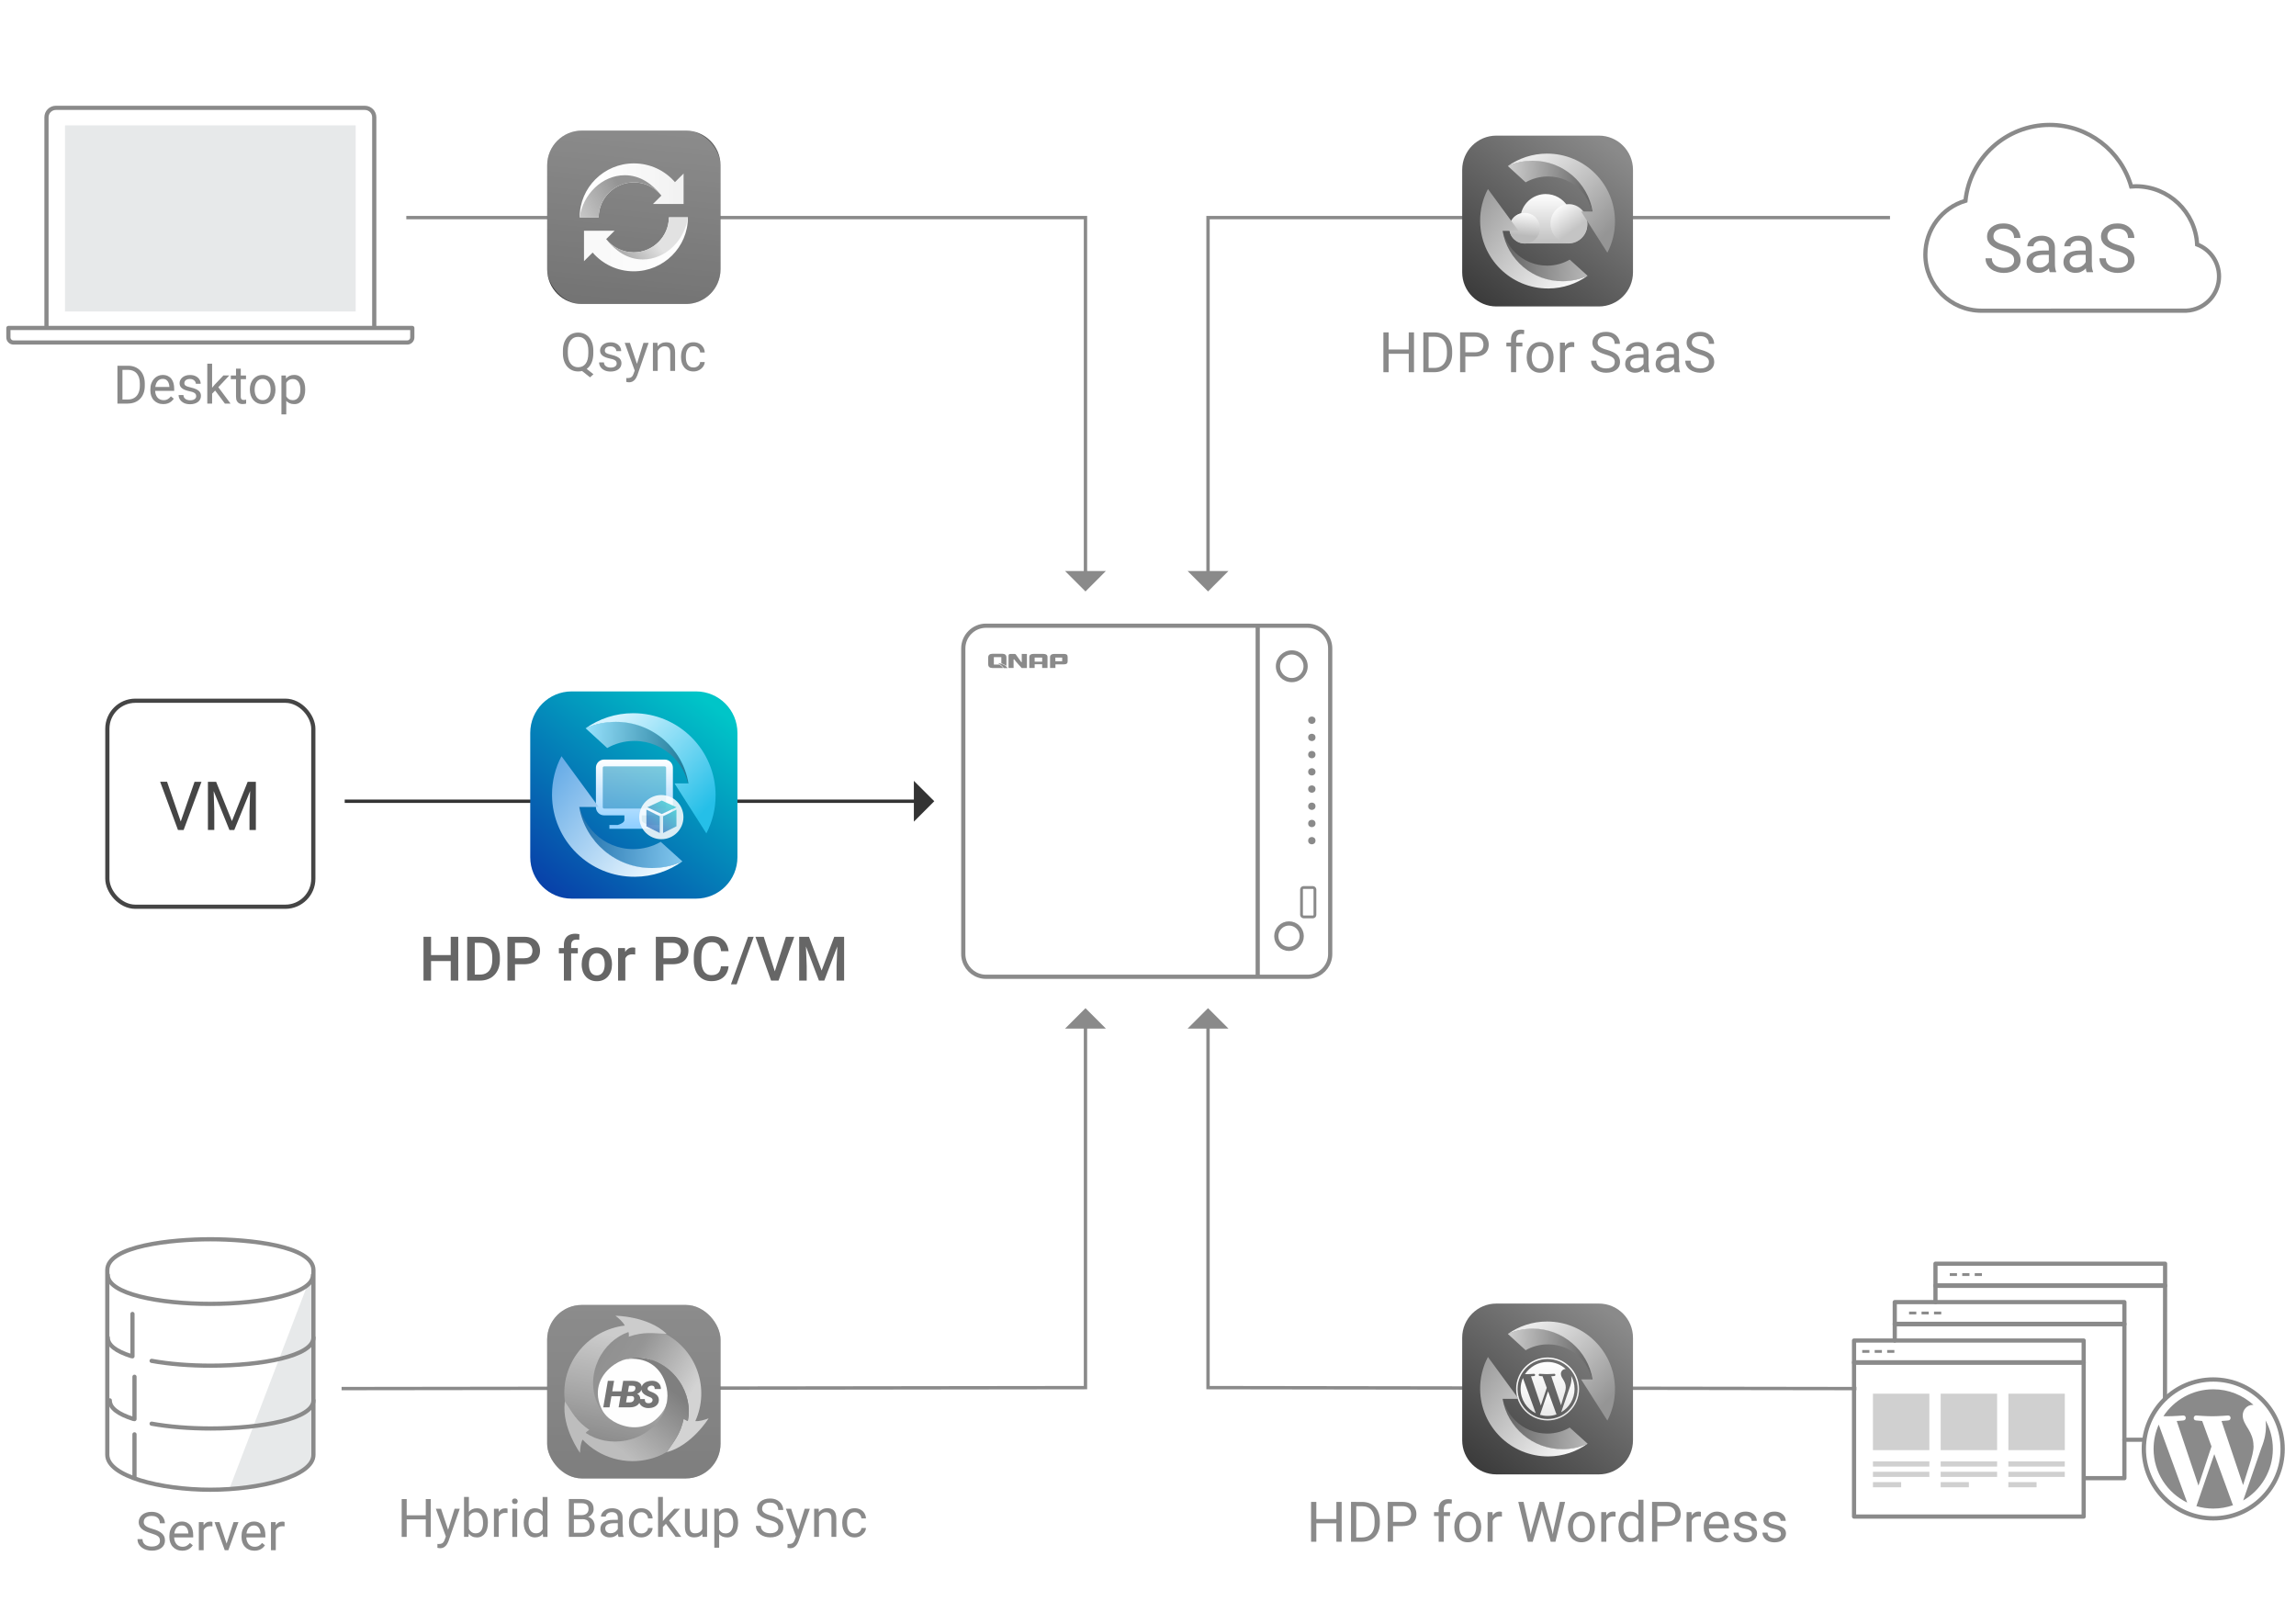<?xml version="1.0" encoding="UTF-8"?>
<svg id="back-up-all-your-devices-02" xmlns="http://www.w3.org/2000/svg" xmlns:xlink="http://www.w3.org/1999/xlink" viewBox="0 0 820 580">
  <defs>
    <linearGradient id="_未命名漸層" data-name="未命名漸層" x1="-1265.93" y1="10.4" x2="-1265.93" y2="9.78" gradientTransform="translate(126819 -511.78) scale(100 100.03)" gradientUnits="userSpaceOnUse">
      <stop offset="0" stop-color="#393939"/>
      <stop offset="1" stop-color="#4e4e4e"/>
    </linearGradient>
    <linearGradient id="_未命名漸層_2" data-name="未命名漸層 2" x1="-1263.08" y1="12.63" x2="-1262.68" y2="12.85" gradientTransform="translate(104871.08 -436.02) scale(82.86 72.91)" gradientUnits="userSpaceOnUse">
      <stop offset="0" stop-color="#535353"/>
      <stop offset=".34" stop-color="#5c5c5c"/>
      <stop offset="1" stop-color="#bbb"/>
    </linearGradient>
    <linearGradient id="_未命名漸層_3" data-name="未命名漸層 3" x1="-1255.95" y1="11.25" x2="-1256.02" y2="11.72" gradientTransform="translate(75252.43 -462.01) scale(59.74 83.53)" gradientUnits="userSpaceOnUse">
      <stop offset="0" stop-color="#b0b0b0"/>
      <stop offset="1" stop-color="#4a4a4a"/>
    </linearGradient>
    <linearGradient id="_未命名漸層_4" data-name="未命名漸層 4" x1="-1260.31" y1="15.02" x2="-1260" y2="14.71" gradientTransform="translate(90667.61 -383.96) scale(71.77 59.74)" gradientUnits="userSpaceOnUse">
      <stop offset="0" stop-color="#9a9a9a"/>
      <stop offset="1" stop-color="#3b3b3b"/>
    </linearGradient>
    <linearGradient id="_未命名漸層_6" data-name="未命名漸層 6" x1="-1278.64" y1="2.98" x2="-1278.65" y2="3.08" gradientTransform="translate(818559 -1862.38) scale(640)" gradientUnits="userSpaceOnUse">
      <stop offset="0" stop-color="#5b5b5b"/>
      <stop offset="1" stop-color="#393939"/>
    </linearGradient>
    <linearGradient id="_未命名漸層_7" data-name="未命名漸層 7" x1="-1277.43" y1="3.56" x2="-1277.34" y2="3.56" gradientTransform="translate(490285.24 -640.84) scale(383.64 199.17)" gradientUnits="userSpaceOnUse">
      <stop offset="0" stop-color="#fff"/>
      <stop offset="1" stop-color="#eaeaea"/>
    </linearGradient>
    <linearGradient id="_未命名漸層_8" data-name="未命名漸層 8" x1="-1276.47" y1="3.58" x2="-1276.4" y2="3.56" gradientTransform="translate(385429.23 -483.71) scale(301.79 155.46)" gradientUnits="userSpaceOnUse">
      <stop offset="0" stop-color="#bababa"/>
      <stop offset="1" stop-color="#676767"/>
    </linearGradient>
    <linearGradient id="_未命名漸層_9" data-name="未命名漸層 9" x1="-1277.47" y1="2.65" x2="-1277.37" y2="2.65" gradientTransform="translate(490300.56 -441.03) scale(383.64 199.17)" gradientUnits="userSpaceOnUse">
      <stop offset="0" stop-color="#f6f6f6"/>
      <stop offset="1" stop-color="#fff"/>
    </linearGradient>
    <linearGradient id="_未命名漸層_10" data-name="未命名漸層 10" x1="-1276.69" y1="2.66" x2="-1276.74" y2="2.68" gradientTransform="translate(385527.09 -328.23) scale(301.79 155.46)" gradientUnits="userSpaceOnUse">
      <stop offset="0" stop-color="#d5d5d5"/>
      <stop offset="1" stop-color="gray"/>
    </linearGradient>
    <linearGradient id="_未命名漸層_46" data-name="未命名漸層 46" x1="529.3" y1="55.93" x2="574.25" y2="113.72" gradientTransform="translate(0 582) scale(1 -1)" gradientUnits="userSpaceOnUse">
      <stop offset="0" stop-color="#3b3b3b"/>
      <stop offset="1" stop-color="#8a8a8a"/>
    </linearGradient>
    <linearGradient id="_未命名漸層_45" data-name="未命名漸層 45" x1="545.78" y1="89.95" x2="545.78" y2="77.35" gradientTransform="translate(0 582) scale(1 -1)" gradientUnits="userSpaceOnUse">
      <stop offset="0" stop-color="#fff"/>
      <stop offset="1" stop-color="#e8e8e8"/>
    </linearGradient>
    <linearGradient id="_未命名漸層_45-2" data-name="未命名漸層 45" x1="551.93" y1="95.66" x2="551.93" y2="80.1" xlink:href="#_未命名漸層_45"/>
    <linearGradient id="_未命名漸層_45-3" data-name="未命名漸層 45" x1="552.95" y1="85.18" x2="552.95" y2="76.38" xlink:href="#_未命名漸層_45"/>
    <linearGradient id="_未命名漸層_45-4" data-name="未命名漸層 45" x1="559.95" y1="90.65" x2="559.95" y2="77.69" xlink:href="#_未命名漸層_45"/>
    <linearGradient id="_未命名漸層_45-5" data-name="未命名漸層 45" x1="552.71" y1="97.26" x2="552.71" y2="74.79" xlink:href="#_未命名漸層_45"/>
    <linearGradient id="_未命名漸層_44" data-name="未命名漸層 44" x1="538.08" y1="97.96" x2="572.99" y2="95.9" gradientTransform="translate(0 582) scale(1 -1)" gradientUnits="userSpaceOnUse">
      <stop offset="0" stop-color="#cfcfcf"/>
      <stop offset="1" stop-color="#525252"/>
    </linearGradient>
    <linearGradient id="_未命名漸層_43" data-name="未命名漸層 43" x1="548.64" y1="109.72" x2="575.43" y2="83.28" gradientTransform="translate(0 582) scale(1 -1)" gradientUnits="userSpaceOnUse">
      <stop offset="0" stop-color="#ebebeb"/>
      <stop offset="1" stop-color="#959595"/>
    </linearGradient>
    <linearGradient id="_未命名漸層_42" data-name="未命名漸層 42" x1="534.71" y1="76.27" x2="567.59" y2="73.48" gradientTransform="translate(0 582) scale(1 -1)" gradientUnits="userSpaceOnUse">
      <stop offset="0" stop-color="#5b5b5b"/>
      <stop offset="1" stop-color="#b8b8b8"/>
    </linearGradient>
    <linearGradient id="_未命名漸層_41" data-name="未命名漸層 41" x1="526.17" y1="88.58" x2="560.01" y2="63.43" gradientTransform="translate(0 582) scale(1 -1)" gradientUnits="userSpaceOnUse">
      <stop offset="0" stop-color="#9f9f9f"/>
      <stop offset="1" stop-color="#f6f6f6"/>
    </linearGradient>
    <linearGradient id="_未命名漸層_46-2" data-name="未命名漸層 46" x1="529.3" y1="472.98" x2="574.25" y2="530.77" xlink:href="#_未命名漸層_46"/>
    <linearGradient id="_未命名漸層_65" data-name="未命名漸層 65" x1="552.98" y1="512.7" x2="552.98" y2="495.04" gradientTransform="translate(0 582) scale(1 -1)" gradientUnits="userSpaceOnUse">
      <stop offset="0" stop-color="#fff"/>
      <stop offset="1" stop-color="silver"/>
    </linearGradient>
    <linearGradient id="_未命名漸層_64" data-name="未命名漸層 64" x1="544.26" y1="497.88" x2="545.12" y2="506.34" gradientTransform="translate(0 582) scale(1 -1)" gradientUnits="userSpaceOnUse">
      <stop offset="0" stop-color="#bababa"/>
      <stop offset="1" stop-color="#fff"/>
    </linearGradient>
    <linearGradient id="_未命名漸層_63" data-name="未命名漸層 63" x1="561.99" y1="499.86" x2="555.8" y2="508.36" gradientTransform="translate(0 582) scale(1 -1)" gradientUnits="userSpaceOnUse">
      <stop offset="0" stop-color="#c4c4c4"/>
      <stop offset="1" stop-color="#fff"/>
    </linearGradient>
    <linearGradient id="_未命名漸層_44-2" data-name="未命名漸層 44" x1="538.08" y1="515.01" x2="572.99" y2="512.95" xlink:href="#_未命名漸層_44"/>
    <linearGradient id="_未命名漸層_43-2" data-name="未命名漸層 43" x1="548.64" y1="526.76" x2="575.43" y2="500.33" xlink:href="#_未命名漸層_43"/>
    <linearGradient id="_未命名漸層_42-2" data-name="未命名漸層 42" x1="534.71" y1="493.32" x2="567.59" y2="490.53" xlink:href="#_未命名漸層_42"/>
    <linearGradient id="_未命名漸層_41-2" data-name="未命名漸層 41" x1="526.17" y1="505.63" x2="560.01" y2="480.47" xlink:href="#_未命名漸層_41"/>
    <linearGradient id="_未命名漸層_70" data-name="未命名漸層 70" x1="197.97" y1="261.61" x2="252.5" y2="331.71" gradientTransform="translate(0 582) scale(1 -1)" gradientUnits="userSpaceOnUse">
      <stop offset="0" stop-color="#0840a9"/>
      <stop offset="1" stop-color="#00c5c8"/>
    </linearGradient>
    <linearGradient id="_未命名漸層_72" data-name="未命名漸層 72" x1="226.58" y1="308.96" x2="226.58" y2="292.72" gradientTransform="translate(0 582) scale(1 -1)" gradientUnits="userSpaceOnUse">
      <stop offset="0" stop-color="#fff"/>
      <stop offset="1" stop-color="#b5dfff"/>
    </linearGradient>
    <linearGradient id="_未命名漸層_71" data-name="未命名漸層 71" x1="226.58" y1="310.77" x2="226.58" y2="286.04" gradientTransform="translate(0 582) scale(1 -1)" gradientUnits="userSpaceOnUse">
      <stop offset="0" stop-color="#fff"/>
      <stop offset="1" stop-color="#8dceff"/>
    </linearGradient>
    <linearGradient id="_未命名漸層_70-2" data-name="未命名漸層 70" x1="231.81" y1="284.87" x2="240.49" y2="295.21" xlink:href="#_未命名漸層_70"/>
    <linearGradient id="_未命名漸層_5" data-name="未命名漸層 5" x1="208.63" y1="312.6" x2="250.98" y2="310.09" gradientTransform="translate(0 582) scale(1 -1)" gradientUnits="userSpaceOnUse">
      <stop offset="0" stop-color="#98e2fd"/>
      <stop offset="1" stop-color="#0d6a89"/>
    </linearGradient>
    <linearGradient id="_未命名漸層_69" data-name="未命名漸層 69" x1="221.44" y1="326.85" x2="253.94" y2="294.78" gradientTransform="translate(0 582) scale(1 -1)" gradientUnits="userSpaceOnUse">
      <stop offset="0" stop-color="#d4f3ff"/>
      <stop offset="1" stop-color="#25bfe8"/>
    </linearGradient>
    <linearGradient id="_未命名漸層_68" data-name="未命名漸層 68" x1="204.54" y1="286.28" x2="244.42" y2="282.89" gradientTransform="translate(0 582) scale(1 -1)" gradientUnits="userSpaceOnUse">
      <stop offset="0" stop-color="#1c6ca8"/>
      <stop offset="1" stop-color="#83c8ef"/>
    </linearGradient>
    <linearGradient id="_未命名漸層_67" data-name="未命名漸層 67" x1="194.17" y1="301.21" x2="235.23" y2="270.7" gradientTransform="translate(0 582) scale(1 -1)" gradientUnits="userSpaceOnUse">
      <stop offset="0" stop-color="#69ade7"/>
      <stop offset="1" stop-color="#eef9ff"/>
    </linearGradient>
  </defs>
  <g>
    <polyline points="387.67 204.89 387.67 77.7 145.11 77.7" style="fill: none; stroke: #8a8a8a; stroke-miterlimit: 10; stroke-width: 1.2px;"/>
    <polygon points="380.38 203.91 394.95 203.91 387.67 211.2 380.38 203.91" style="fill: #8a8a8a;"/>
  </g>
  <g>
    <polyline points="431.44 204.89 431.44 77.7 675 77.7" style="fill: none; stroke: #8a8a8a; stroke-miterlimit: 10; stroke-width: 1.2px;"/>
    <polygon points="424.15 203.91 438.73 203.91 431.44 211.2 424.15 203.91" style="fill: #8a8a8a;"/>
  </g>
  <g>
    <polyline points="387.67 366.31 387.67 495.5 122 495.84" style="fill: none; stroke: #8a8a8a; stroke-miterlimit: 10; stroke-width: 1.2px;"/>
    <polygon points="394.96 367.29 380.38 367.29 387.67 360 394.96 367.29" style="fill: #8a8a8a;"/>
  </g>
  <g>
    <path d="M145.25,535.29v13.51h-1.79v-13.51h1.79ZM152.28,541.09v1.46h-7.31v-1.46h7.31ZM153.84,535.29v13.51h-1.78v-13.51h1.78Z" style="fill: #8a8a8a;"/>
    <path d="M157.52,538.76l2.61,7.79.45,1.81-1.23.63-3.69-10.23h1.87,0ZM159.57,547.75l2.79-9h1.84l-4.03,11.59c-.09.25-.21.51-.37.8-.15.29-.34.56-.58.82s-.52.47-.85.64c-.33.16-.73.25-1.18.25-.14,0-.31-.02-.52-.06s-.36-.07-.45-.09v-1.39s.12.01.23.02c.11,0,.18.01.23.01.39,0,.72-.05.99-.15.27-.1.5-.27.69-.51s.35-.56.49-.98l.71-1.95h0Z" style="fill: #8a8a8a;"/>
    <path d="M165.73,534.54h1.73v12.3l-.15,1.95h-1.58v-14.25ZM174.24,543.69v.2c0,.73-.09,1.41-.26,2.03-.17.62-.43,1.16-.76,1.62s-.74.81-1.22,1.07c-.48.25-1.04.38-1.66.38s-1.2-.11-1.67-.33-.88-.54-1.21-.95c-.33-.41-.59-.92-.78-1.5-.2-.59-.33-1.25-.4-1.99v-.85c.07-.74.21-1.41.4-1.99.19-.59.46-1.09.78-1.51.33-.42.73-.74,1.21-.96.48-.22,1.03-.33,1.66-.33s1.19.12,1.68.37c.49.25.9.59,1.23,1.04.33.45.58.99.76,1.62.17.63.26,1.33.26,2.09h-.02ZM172.51,543.89v-.2c0-.5-.05-.97-.14-1.42-.09-.44-.24-.83-.45-1.17-.2-.34-.47-.6-.81-.8-.33-.19-.75-.29-1.23-.29-.43,0-.81.07-1.13.22-.32.15-.59.35-.81.6s-.4.54-.54.85c-.14.32-.24.65-.31.99v2.24c.1.43.26.85.49,1.25.23.4.53.73.91.98s.85.38,1.42.38c.46,0,.86-.09,1.19-.28s.6-.45.81-.78.36-.72.46-1.16.15-.91.15-1.41h-.01Z" style="fill: #8a8a8a;"/>
    <path d="M178.13,540.33v8.46h-1.72v-10.04h1.67l.05,1.58h0ZM181.26,538.7v1.6c-.15-.03-.29-.05-.41-.06-.13,0-.27-.01-.43-.01-.4,0-.75.06-1.05.19-.3.12-.56.3-.77.52-.21.22-.38.49-.5.79-.12.31-.2.64-.24,1.01l-.48.28c0-.61.06-1.17.18-1.71.12-.53.31-1,.56-1.42.25-.41.58-.73.97-.96.39-.23.86-.35,1.41-.35.12,0,.27.01.43.04.16.03.27.06.33.09h0Z" style="fill: #8a8a8a;"/>
    <path d="M182.86,536.09c0-.28.08-.51.25-.71s.42-.29.76-.29.58.1.76.29.26.43.26.71-.09.49-.26.68c-.18.19-.43.28-.76.28s-.59-.09-.76-.28-.25-.42-.25-.68ZM184.71,538.76v10.04h-1.73v-10.04h1.73Z" style="fill: #8a8a8a;"/>
    <path d="M187.04,543.89v-.2c0-.77.09-1.46.28-2.09s.46-1.17.81-1.62c.35-.45.77-.8,1.25-1.04.49-.24,1.03-.37,1.63-.37.63,0,1.18.11,1.66.33.47.22.88.54,1.21.96.33.42.59.92.78,1.51s.32,1.25.4,1.99v.85c-.07.74-.2,1.4-.39,1.99-.2.59-.46,1.09-.79,1.5-.33.42-.73.73-1.21.95-.48.22-1.03.33-1.67.33-.59,0-1.12-.13-1.61-.38s-.9-.61-1.25-1.07-.62-1-.81-1.62-.28-1.3-.28-2.03h-.01ZM188.77,543.69v.2c0,.5.05.97.15,1.41.1.44.26.83.48,1.16.22.33.49.6.83.78s.73.28,1.2.28c.57,0,1.04-.12,1.41-.36.37-.24.66-.56.89-.96s.4-.83.52-1.29v-2.24c-.07-.34-.18-.67-.32-.99-.14-.32-.32-.6-.54-.85-.22-.25-.49-.45-.81-.6-.32-.15-.69-.22-1.13-.22-.47,0-.87.1-1.21.29-.34.2-.61.46-.83.8-.22.34-.38.73-.48,1.17-.1.44-.15.91-.15,1.42h0ZM193.8,546.85v-12.3h1.73v14.25h-1.58l-.15-1.95Z" style="fill: #8a8a8a;"/>
    <path d="M207.97,542.48h-3.42l-.02-1.44h3.11c.51,0,.96-.09,1.35-.26.38-.17.68-.42.89-.75.21-.32.32-.71.32-1.16,0-.49-.09-.9-.28-1.21s-.48-.54-.86-.69c-.39-.14-.88-.22-1.47-.22h-2.63v12.04h-1.79v-13.51h4.42c.69,0,1.31.07,1.86.21.54.14,1.01.36,1.39.65.38.29.67.67.87,1.12s.3.99.3,1.62c0,.56-.14,1.06-.43,1.51-.28.45-.68.82-1.18,1.1s-1.09.47-1.77.55l-.64.44h-.02ZM207.89,548.79h-4.04l1.01-1.46h3.03c.57,0,1.05-.1,1.45-.3s.7-.48.91-.84c.21-.36.32-.79.32-1.29s-.09-.93-.27-1.3c-.18-.36-.46-.65-.84-.84s-.88-.3-1.48-.3h-2.55l.02-1.44h3.49l.38.52c.65.06,1.2.24,1.65.55s.8.71,1.03,1.19.36,1.01.36,1.6c0,.84-.18,1.55-.55,2.13-.37.58-.89,1.02-1.55,1.32-.67.3-1.45.45-2.36.45h-.01Z" style="fill: #8a8a8a;"/>
    <path d="M220.95,542.71l.02,1.21h-1.74c-.49,0-.92.04-1.31.12-.38.08-.71.19-.96.35-.26.16-.46.35-.59.58-.14.23-.21.5-.21.81s.07.6.21.86.36.46.64.62c.29.15.64.23,1.06.23.53,0,.99-.11,1.39-.33s.72-.49.96-.82c.24-.32.37-.63.39-.94l.73.83c-.04.26-.16.55-.35.86s-.45.62-.77.9c-.32.29-.7.53-1.13.71-.44.19-.93.28-1.47.28-.68,0-1.28-.13-1.79-.4s-.91-.62-1.19-1.07-.42-.95-.42-1.51.1-1.01.31-1.42c.21-.41.51-.75.91-1.03.4-.28.87-.48,1.43-.63s1.18-.21,1.87-.21h2.01ZM220.65,547.08v-5.17c0-.4-.08-.74-.24-1.03-.16-.29-.39-.52-.71-.68s-.71-.24-1.17-.24c-.43,0-.81.07-1.14.22-.33.15-.58.34-.76.58s-.27.5-.27.78h-1.72c0-.36.09-.71.28-1.07s.45-.67.8-.96c.35-.29.77-.52,1.26-.69.49-.17,1.04-.25,1.65-.25.73,0,1.37.12,1.93.37s1,.62,1.32,1.12.48,1.12.48,1.87v4.68c0,.33.03.69.09,1.07s.15.7.26.97v.15h-1.79c-.09-.2-.16-.46-.21-.79-.05-.33-.07-.64-.07-.92h.01Z" style="fill: #8a8a8a;"/>
    <path d="M229.09,547.57c.41,0,.79-.08,1.13-.25s.63-.4.85-.69.35-.63.38-1.01h1.63c-.03.59-.23,1.15-.6,1.66-.37.51-.85.92-1.44,1.23s-1.25.47-1.96.47c-.75,0-1.41-.13-1.97-.4s-1.02-.63-1.39-1.09-.64-1-.83-1.6c-.18-.6-.27-1.24-.27-1.92v-.39c0-.67.09-1.31.27-1.92.18-.6.46-1.14.83-1.6s.83-.83,1.39-1.09,1.22-.4,1.97-.4,1.47.16,2.06.48,1.05.75,1.39,1.3.52,1.17.55,1.86h-1.63c-.03-.41-.15-.79-.35-1.12s-.47-.6-.82-.8c-.34-.2-.74-.3-1.2-.3-.53,0-.97.1-1.32.31-.36.21-.64.49-.84.83-.21.35-.36.74-.45,1.16s-.13.86-.13,1.29v.39c0,.44.04.87.13,1.3s.23.81.44,1.16.49.62.84.83c.36.21.8.31,1.33.31h.01Z" style="fill: #8a8a8a;"/>
    <path d="M236.74,534.54v14.25h-1.72v-14.25h1.72ZM242.87,538.76l-4.38,4.69-2.45,2.54-.14-1.83,1.75-2.1,3.12-3.3h2.1ZM241.31,548.79l-3.58-4.79.89-1.53,4.71,6.32h-2.02Z" style="fill: #8a8a8a;"/>
    <path d="M251.11,544.36l.71-.02c0,.67-.07,1.29-.21,1.85-.14.57-.36,1.06-.67,1.47-.31.42-.71.74-1.21.97s-1.11.35-1.83.35c-.49,0-.94-.07-1.34-.21-.41-.14-.75-.36-1.04-.66s-.51-.68-.67-1.16-.24-1.05-.24-1.72v-6.48h1.72v6.49c0,.45.05.82.15,1.12.1.29.24.53.42.7s.37.29.59.36.45.1.68.1c.73,0,1.31-.14,1.73-.42.43-.28.73-.66.92-1.14s.28-1.01.28-1.6h.01ZM250.79,546.47v-7.72h1.73v10.04h-1.64l-.08-2.32h0Z" style="fill: #8a8a8a;"/>
    <path d="M256.84,540.69v11.97h-1.73v-13.9h1.58l.15,1.93h0ZM263.6,543.69v.2c0,.73-.09,1.41-.26,2.03-.17.62-.42,1.16-.76,1.62-.33.46-.74.81-1.22,1.07-.48.25-1.04.38-1.66.38s-1.2-.11-1.69-.32-.9-.52-1.24-.92c-.34-.4-.61-.88-.81-1.45s-.34-1.2-.41-1.9v-1.04c.07-.74.21-1.41.42-1.99s.47-1.09.81-1.51.75-.74,1.23-.96c.48-.22,1.04-.33,1.67-.33s1.19.12,1.68.37.9.59,1.23,1.04c.33.45.59.99.76,1.62s.25,1.33.25,2.09h0ZM261.87,543.89v-.2c0-.5-.05-.97-.16-1.42-.11-.44-.27-.83-.49-1.17-.22-.34-.5-.6-.84-.8-.34-.19-.75-.29-1.22-.29-.43,0-.81.07-1.13.22-.32.15-.59.35-.81.6s-.4.54-.54.85c-.14.32-.24.65-.31.99v2.4c.12.43.3.84.52,1.22.22.38.52.69.89.92.37.23.84.35,1.4.35.46,0,.86-.1,1.2-.29.34-.2.62-.46.83-.8.22-.34.38-.73.49-1.17s.16-.91.16-1.41h.01Z" style="fill: #8a8a8a;"/>
    <path d="M277.96,545.38c0-.32-.05-.59-.14-.84-.1-.24-.26-.46-.5-.66-.24-.2-.57-.39-.98-.57-.42-.18-.94-.36-1.58-.55-.67-.2-1.27-.42-1.81-.66s-1-.52-1.38-.84-.68-.68-.88-1.08-.31-.88-.31-1.4.11-1.01.33-1.46.53-.83.93-1.17c.4-.33.89-.59,1.45-.77.56-.19,1.19-.28,1.88-.28,1.01,0,1.88.19,2.58.58.71.39,1.25.89,1.62,1.51s.56,1.29.56,1.99h-1.78c0-.51-.11-.96-.32-1.35s-.54-.7-.98-.93-1-.34-1.67-.34-1.16.1-1.58.29-.72.45-.92.78-.3.7-.3,1.12c0,.29.06.54.18.77.12.23.31.45.57.65s.58.38.98.55c.4.17.88.33,1.43.48.77.22,1.43.46,1.98.72.56.27,1.02.56,1.38.9.36.33.63.71.81,1.12.18.42.26.89.26,1.42s-.11,1.05-.33,1.49-.54.83-.96,1.14-.91.56-1.49.73-1.22.25-1.93.25c-.62,0-1.24-.09-1.84-.26s-1.15-.43-1.64-.78c-.49-.35-.88-.77-1.18-1.29-.29-.51-.44-1.1-.44-1.78h1.78c0,.46.09.86.27,1.19s.42.6.74.82.67.38,1.07.48.81.15,1.25.15c.62,0,1.15-.09,1.59-.26s.76-.42.99-.74c.23-.32.34-.7.34-1.14l-.03.02Z" style="fill: #8a8a8a;"/>
    <path d="M282.55,538.76l2.61,7.79.45,1.81-1.23.63-3.69-10.23h1.87,0ZM284.6,547.75l2.79-9h1.84l-4.03,11.59c-.09.25-.21.51-.37.8-.15.29-.34.56-.58.82s-.52.47-.85.64c-.33.16-.73.25-1.18.25-.14,0-.31-.02-.52-.06s-.36-.07-.45-.09v-1.39s.12.01.23.02c.11,0,.18.01.23.01.39,0,.72-.05.99-.15.27-.1.5-.27.69-.51s.35-.56.49-.98l.71-1.95h0Z" style="fill: #8a8a8a;"/>
    <path d="M292.49,540.9v7.89h-1.72v-10.04h1.62l.09,2.14h.01ZM292.08,543.39l-.71-.03c0-.69.11-1.32.31-1.91.2-.58.48-1.09.83-1.53s.79-.77,1.29-1.01,1.05-.36,1.66-.36c.49,0,.94.07,1.34.2s.73.35,1.02.64c.28.29.5.67.64,1.13.15.46.22,1.02.22,1.68v6.58h-1.73v-6.6c0-.53-.08-.95-.23-1.27-.16-.32-.38-.55-.68-.7-.3-.14-.66-.22-1.09-.22s-.82.09-1.16.27c-.35.18-.65.43-.9.74-.25.32-.45.68-.58,1.08-.14.41-.21.83-.21,1.29l-.02.02Z" style="fill: #8a8a8a;"/>
    <path d="M305.28,547.57c.41,0,.79-.08,1.13-.25s.63-.4.85-.69.35-.63.38-1.01h1.63c-.03.59-.23,1.15-.6,1.66-.37.51-.85.92-1.44,1.23s-1.25.47-1.96.47c-.75,0-1.41-.13-1.97-.4s-1.02-.63-1.39-1.09-.64-1-.83-1.6c-.18-.6-.27-1.24-.27-1.92v-.39c0-.67.09-1.31.27-1.92.18-.6.46-1.14.83-1.6s.83-.83,1.39-1.09,1.22-.4,1.97-.4,1.47.16,2.06.48,1.05.75,1.39,1.3c.34.55.52,1.17.55,1.86h-1.63c-.03-.41-.15-.79-.35-1.12s-.47-.6-.82-.8c-.34-.2-.74-.3-1.2-.3-.53,0-.97.1-1.32.31-.36.21-.64.49-.84.83-.21.35-.36.74-.45,1.16-.09.42-.13.86-.13,1.29v.39c0,.44.04.87.13,1.3s.23.81.44,1.16.49.62.84.83c.36.21.8.31,1.33.31h.01Z" style="fill: #8a8a8a;"/>
  </g>
  <g>
    <path d="M57.11,550.13c0-.32-.05-.59-.14-.84-.1-.24-.26-.46-.5-.66-.24-.2-.57-.39-.98-.57-.42-.18-.94-.36-1.58-.55-.67-.2-1.27-.42-1.81-.66s-1-.52-1.38-.84-.68-.68-.88-1.08-.31-.88-.31-1.4.11-1.01.33-1.46.53-.83.93-1.17c.4-.33.89-.59,1.45-.77.56-.19,1.19-.28,1.88-.28,1.01,0,1.88.19,2.58.58.71.39,1.25.89,1.62,1.51s.56,1.29.56,1.99h-1.78c0-.51-.11-.96-.32-1.35s-.54-.7-.98-.93-1-.34-1.67-.34-1.16.1-1.58.29-.72.45-.92.78c-.2.33-.3.7-.3,1.12,0,.29.06.54.18.77.12.23.31.45.57.65s.58.38.98.55c.4.17.88.33,1.43.48.77.22,1.43.46,1.98.72.56.27,1.02.56,1.38.9.36.33.63.71.81,1.12.18.42.26.89.26,1.42s-.11,1.05-.33,1.49-.54.83-.96,1.14-.91.56-1.49.73-1.22.25-1.93.25c-.62,0-1.24-.09-1.84-.26s-1.15-.43-1.64-.78c-.49-.35-.88-.77-1.18-1.29-.29-.51-.44-1.1-.44-1.78h1.78c0,.46.09.86.27,1.19s.42.6.74.82.67.38,1.07.48.81.15,1.25.15c.62,0,1.15-.09,1.59-.26s.76-.42.99-.74c.23-.32.34-.7.34-1.14l-.03.02Z" style="fill: #8a8a8a;"/>
    <path d="M65.1,553.73c-.7,0-1.33-.12-1.9-.36s-1.05-.57-1.46-1.01c-.41-.43-.72-.95-.93-1.54s-.32-1.24-.32-1.95v-.39c0-.82.12-1.54.36-2.19.24-.64.57-1.18.98-1.63s.88-.78,1.41-1.01,1.07-.34,1.63-.34c.72,0,1.34.12,1.86.37s.95.59,1.29,1.03c.33.44.58.96.74,1.56.16.6.24,1.25.24,1.95v.77h-7.5v-1.4h5.78v-.13c-.02-.45-.12-.88-.27-1.3-.16-.42-.41-.77-.75-1.04-.34-.27-.8-.41-1.39-.41-.39,0-.75.08-1.08.25s-.61.41-.84.73-.42.71-.55,1.18-.2,1-.2,1.61v.39c0,.48.07.92.2,1.34.13.42.33.78.58,1.1s.57.56.94.74.79.27,1.26.27c.61,0,1.12-.12,1.54-.37s.79-.58,1.1-.99l1.04.83c-.22.33-.49.64-.83.94s-.74.54-1.23.72-1.06.28-1.72.28h.02Z" style="fill: #8a8a8a;"/>
    <path d="M72.73,545.09v8.46h-1.72v-10.04h1.67l.05,1.58h0ZM75.86,543.46v1.6c-.15-.03-.29-.05-.41-.06-.13,0-.27-.01-.43-.01-.4,0-.75.06-1.05.19-.3.12-.56.3-.77.52-.21.22-.38.49-.5.79-.12.31-.2.64-.24,1.01l-.48.28c0-.61.06-1.17.18-1.71.12-.53.31-1,.56-1.42.25-.41.58-.73.97-.96.39-.23.86-.35,1.41-.35.12,0,.27.01.43.04.16.03.27.06.33.09h0Z" style="fill: #8a8a8a;"/>
    <path d="M78.38,543.51l2.83,8.54.2,1.5h-1.15l-3.64-10.04h1.76ZM80.67,552l2.75-8.49h1.75l-3.61,10.04h-1.15l.26-1.55Z" style="fill: #8a8a8a;"/>
    <path d="M90.87,553.73c-.7,0-1.33-.12-1.9-.36s-1.05-.57-1.46-1.01c-.41-.43-.72-.95-.93-1.54s-.32-1.24-.32-1.95v-.39c0-.82.12-1.54.36-2.19.24-.64.57-1.18.98-1.63s.88-.78,1.41-1.01,1.07-.34,1.63-.34c.72,0,1.34.12,1.86.37.52.25.95.59,1.29,1.03.33.44.58.96.74,1.56.16.6.24,1.25.24,1.95v.77h-7.5v-1.4h5.78v-.13c-.02-.45-.12-.88-.27-1.3-.16-.42-.41-.77-.75-1.04-.34-.27-.8-.41-1.39-.41-.39,0-.75.08-1.08.25s-.61.41-.84.73c-.23.32-.42.71-.55,1.18s-.2,1-.2,1.61v.39c0,.48.07.92.2,1.34.13.42.33.78.58,1.1s.57.56.94.74.79.27,1.26.27c.61,0,1.12-.12,1.54-.37s.79-.58,1.1-.99l1.04.83c-.22.33-.49.64-.83.94s-.74.54-1.23.72-1.06.28-1.72.28h.02Z" style="fill: #8a8a8a;"/>
    <path d="M98.49,545.09v8.46h-1.72v-10.04h1.67l.05,1.58h0ZM101.63,543.46v1.6c-.15-.03-.29-.05-.41-.06-.13,0-.27-.01-.43-.01-.4,0-.75.06-1.05.19-.3.12-.56.3-.77.52-.21.22-.38.49-.5.79-.12.31-.2.64-.24,1.01l-.48.28c0-.61.06-1.17.18-1.71.12-.53.31-1,.56-1.42.25-.41.58-.73.97-.96.39-.23.86-.35,1.41-.35.12,0,.27.01.43.04.16.03.27.06.33.09h0Z" style="fill: #8a8a8a;"/>
  </g>
  <g>
    <path d="M110.4,457.27l-28.6,74.69c15.52-1.02,30.14-5.52,30.14-12.27v-65.99c-.02,1.27-.57,2.46-1.53,3.57h-.01Z" style="fill: #8a9198; isolation: isolate; opacity: .2;"/>
    <path d="M38.49,477.62c0,2.64,2.83,4.87,8.42,6.63.13.04.26.06.4.06v-15.12" style="fill: none; stroke: #8a8a8a; stroke-linecap: round; stroke-linejoin: round; stroke-width: 1.5px;"/>
    <path d="M111.94,477.62c0,6.59-18.43,10.04-36.63,10.04-7.68,0-15-.6-21.16-1.72" style="fill: none; stroke: #8a8a8a; stroke-linecap: round; stroke-linejoin: round; stroke-width: 1.5px;"/>
    <path d="M111.77,455.26c0,3.16-3.82,5.73-11.34,7.65-6.77,1.73-15.76,2.68-25.3,2.68-18.21,0-36.64-3.55-36.64-10.33" style="fill: none; stroke: #8a8a8a; stroke-linecap: round; stroke-linejoin: round; stroke-width: 1.5px;"/>
    <path d="M39.21,500.05c0,2.64,2.83,4.87,8.42,6.63.13.04.26.06.4.06v-15.12" style="fill: none; stroke: #8a8a8a; stroke-linecap: round; stroke-linejoin: round; stroke-width: 1.5px;"/>
    <line x1="48.03" y1="527.3" x2="48.03" y2="512.18" style="fill: none; stroke: #8a8a8a; stroke-linecap: round; stroke-linejoin: round; stroke-width: 1.5px;"/>
    <path d="M111.94,500.05c0,6.59-18.43,10.04-36.63,10.04-7.68,0-15-.6-21.16-1.72" style="fill: none; stroke: #8a8a8a; stroke-linecap: round; stroke-linejoin: round; stroke-width: 1.5px;"/>
    <path d="M75.13,531.96c-17.7,0-36.81-4.77-36.81-12.49v-65.93c0-8.7,23.14-11.02,36.81-11.02s36.81,2.32,36.81,11.02v65.93c0,7.71-19.11,12.49-36.81,12.49Z" style="fill: none; stroke: #8a8a8a; stroke-linecap: round; stroke-linejoin: round; stroke-width: 1.5px;"/>
  </g>
  <path d="M466.97,223.43h-114.83c-4.46,0-8.11,3.65-8.11,8.11v109.15c0,.87.14,1.7.4,2.49,1.06,3.25,4.12,5.61,7.71,5.61h114.82c3.59,0,6.65-2.37,7.71-5.61.26-.79.4-1.62.4-2.49v-109.15c0-4.46-3.65-8.11-8.11-8.11h0Z" style="fill: none; stroke: #8a8a8a; stroke-miterlimit: 10; stroke-width: 1.5px;"/>
  <g>
    <g>
      <path d="M374.12,238.52h-1.92v-1.34h-2.68v1.34h-1.91v-3.93c0-.34.13-.6.37-.8.25-.19.6-.29,1.06-.29h3.64c.46,0,.81.1,1.06.29.25.2.37.47.37.8v3.93h.01ZM372.2,236.26v-1.45h-2.68v1.45h2.68Z" style="fill: #8a8a8a;"/>
      <path d="M380.99,233.76c-.19-.15-.49-.24-.89-.25h-3.64c-.46,0-.81.1-1.06.29-.25.2-.38.45-.38.78h0v.02h0v3.93h1.92v-1.31h3.1c.84,0,1.26-.34,1.26-1.01v-1.61c0-.39-.1-.66-.31-.83h0ZM379.35,236.11h-2.44v-1.3h2.44v1.3Z" style="fill: #8a8a8a;"/>
      <path d="M365.2,233.5h-.29v2.92s-.04.05-.1.04c0,0-.04,0-.06-.03-.32-.5-1.57-2.21-1.97-2.75h0s0-.02-.02-.02h0c-.1-.1-.24-.15-.41-.15h-1.55c-.19,0-.35.06-.45.17s-.16.26-.16.44h0v4.41h1.81s0-2.33-.01-3.02c0-.04.04-.11.18-.09,0,0,.05,0,.07.05h0c.35.56,2.64,3.07,2.64,3.07h1.88v-5.02h-1.55v-.02Z" style="fill: #8a8a8a;"/>
    </g>
    <path d="M357.04,237.36s-.06-.04-.08-.06h-2.01v-2.65h2.67v2.24c.8.25,1.35.57,1.73.88.06-.16.09-.35.09-.56v-2.45c0-.84-.49-1.28-1.47-1.32h-3.39c-1.1,0-1.65.45-1.65,1.33v2.45c0,.88.55,1.33,1.65,1.33h3.22c.17,0,.33-.02.47-.04-.27-.38-.77-.81-1.23-1.14h0Z" style="fill: #8a8a8a;"/>
    <path d="M356.42,236.74c.6.38,1.69,1.14,2.06,1.83h1.36c-.24-.42-1.02-1.42-3.42-1.83h0Z" style="fill: #8a8a8a;"/>
  </g>
  <rect x="464.83" y="316.91" width="4.79" height="10.5" rx=".73" ry=".73" style="fill: none; stroke: #8a8a8a; stroke-miterlimit: 10;"/>
  <circle cx="460.36" cy="334.29" r="4.54" style="fill: none; stroke: #8a8a8a; stroke-miterlimit: 10; stroke-width: 1.5px;"/>
  <circle cx="461.35" cy="237.91" r="4.94" style="fill: none; stroke: #8a8a8a; stroke-miterlimit: 10; stroke-width: 1.5px;"/>
  <line x1="449.18" y1="223.43" x2="449.18" y2="348.8" style="fill: none; stroke: #8a8a8a; stroke-miterlimit: 10; stroke-width: 1.5px;"/>
  <circle cx="468.51" cy="287.9" r="1.31" style="fill: #8a8a8a;"/>
  <circle cx="468.51" cy="281.76" r="1.31" style="fill: #8a8a8a;"/>
  <circle cx="468.51" cy="275.61" r="1.31" style="fill: #8a8a8a;"/>
  <circle cx="468.51" cy="269.46" r="1.31" style="fill: #8a8a8a;"/>
  <circle cx="468.51" cy="263.32" r="1.31" style="fill: #8a8a8a;"/>
  <circle cx="468.51" cy="257.17" r="1.31" style="fill: #8a8a8a;"/>
  <circle cx="468.51" cy="300.19" r="1.31" style="fill: #8a8a8a;"/>
  <circle cx="468.51" cy="294.05" r="1.31" style="fill: #8a8a8a;"/>
  <g>
    <path d="M719.32,92.85c0-.4-.06-.76-.18-1.07s-.33-.59-.64-.84c-.3-.25-.72-.49-1.25-.72s-1.2-.46-2.01-.7c-.85-.25-1.62-.53-2.3-.84s-1.27-.67-1.76-1.07-.86-.86-1.12-1.38-.39-1.11-.39-1.78.14-1.29.41-1.85c.28-.57.67-1.06,1.19-1.48s1.13-.75,1.85-.99,1.52-.35,2.4-.35c1.29,0,2.39.25,3.29.74.9.49,1.59,1.13,2.06,1.93.47.79.71,1.64.71,2.53h-2.27c0-.65-.14-1.22-.41-1.72-.28-.5-.69-.89-1.25-1.18s-1.27-.43-2.13-.43c-.81,0-1.48.12-2.01.37-.53.24-.92.57-1.18.99s-.38.89-.38,1.43c0,.36.08.69.23.99s.39.57.72.82c.33.25.74.48,1.25.7.51.21,1.12.42,1.83.61.98.28,1.82.58,2.53.92s1.29.72,1.75,1.14.8.9,1.03,1.43c.22.53.34,1.13.34,1.8s-.14,1.34-.43,1.9c-.28.57-.69,1.05-1.22,1.45-.53.4-1.16.71-1.9.93-.74.22-1.56.33-2.46.33-.8,0-1.58-.11-2.35-.33-.77-.22-1.46-.55-2.09-.99-.63-.44-1.13-.99-1.5-1.64s-.56-1.4-.56-2.26h2.27c0,.59.11,1.1.34,1.52.23.42.54.77.94,1.05s.85.48,1.36.61,1.04.2,1.59.2c.8,0,1.47-.11,2.02-.33.55-.22.97-.54,1.26-.95.29-.41.43-.89.43-1.45v-.04Z" style="fill: #8a8a8a;"/>
    <path d="M732.1,89.45l.02,1.54h-2.21c-.62,0-1.18.05-1.67.15s-.9.25-1.23.44-.58.44-.76.74c-.17.3-.26.64-.26,1.03s.09.77.27,1.1.46.59.82.79.82.29,1.35.29c.67,0,1.26-.14,1.77-.43.51-.28.92-.63,1.22-1.04s.47-.81.49-1.19l.93,1.05c-.06.33-.21.7-.45,1.1s-.57.79-.97,1.15c-.41.37-.89.67-1.44.91-.55.24-1.18.36-1.87.36-.87,0-1.62-.17-2.28-.51-.65-.34-1.15-.79-1.51-1.36s-.54-1.21-.54-1.92.13-1.29.4-1.81.65-.96,1.16-1.31,1.11-.62,1.82-.8,1.5-.27,2.38-.27h2.56ZM731.72,95.01v-6.58c0-.5-.1-.94-.3-1.32-.2-.37-.5-.66-.9-.87s-.9-.31-1.49-.31c-.55,0-1.03.09-1.45.28-.41.19-.74.44-.97.74-.23.31-.35.64-.35.99h-2.19c0-.46.12-.91.35-1.36.24-.45.58-.86,1.02-1.22.44-.37.98-.66,1.61-.87.63-.22,1.33-.32,2.1-.32.93,0,1.75.16,2.46.47s1.27.79,1.68,1.42.61,1.43.61,2.38v5.96c0,.43.04.88.11,1.36.08.48.19.89.34,1.24v.19h-2.28c-.11-.25-.2-.59-.26-1.01-.06-.42-.09-.81-.09-1.18h0Z" style="fill: #8a8a8a;"/>
    <path d="M745.27,89.45l.02,1.54h-2.21c-.62,0-1.18.05-1.67.15s-.9.25-1.23.44-.58.44-.76.74c-.17.3-.26.64-.26,1.03s.09.77.27,1.1.46.59.82.79.82.29,1.35.29c.67,0,1.26-.14,1.77-.43.51-.28.92-.63,1.22-1.04s.47-.81.49-1.19l.93,1.05c-.06.33-.21.7-.45,1.1s-.57.79-.97,1.15c-.41.37-.89.67-1.44.91-.55.24-1.18.36-1.87.36-.87,0-1.62-.17-2.28-.51-.65-.34-1.15-.79-1.51-1.36s-.54-1.21-.54-1.92.13-1.29.4-1.81.65-.96,1.16-1.31,1.11-.62,1.82-.8,1.5-.27,2.38-.27h2.56ZM744.89,95.01v-6.58c0-.5-.1-.94-.3-1.32-.2-.37-.5-.66-.9-.87s-.9-.31-1.49-.31c-.55,0-1.03.09-1.45.28-.41.19-.74.44-.97.74-.23.31-.35.64-.35.99h-2.19c0-.46.12-.91.35-1.36.24-.45.58-.86,1.02-1.22.44-.37.98-.66,1.61-.87.63-.22,1.33-.32,2.1-.32.93,0,1.75.16,2.46.47s1.27.79,1.68,1.42.61,1.43.61,2.38v5.96c0,.43.04.88.11,1.36.08.48.19.89.34,1.24v.19h-2.28c-.11-.25-.2-.59-.26-1.01-.06-.42-.09-.81-.09-1.18h0Z" style="fill: #8a8a8a;"/>
    <path d="M760.01,92.85c0-.4-.06-.76-.18-1.07s-.33-.59-.64-.84c-.3-.25-.72-.49-1.25-.72s-1.2-.46-2.01-.7c-.85-.25-1.62-.53-2.3-.84s-1.27-.67-1.76-1.07-.86-.86-1.12-1.38-.39-1.11-.39-1.78.14-1.29.41-1.85c.28-.57.67-1.06,1.19-1.48s1.13-.75,1.85-.99,1.52-.35,2.4-.35c1.29,0,2.39.25,3.29.74.9.49,1.59,1.13,2.06,1.93.47.79.71,1.64.71,2.53h-2.27c0-.65-.14-1.22-.41-1.72-.28-.5-.69-.89-1.25-1.18s-1.27-.43-2.13-.43c-.81,0-1.48.12-2.01.37-.53.24-.92.57-1.18.99s-.38.89-.38,1.43c0,.36.08.69.23.99s.39.57.72.82c.33.25.74.48,1.25.7.51.21,1.12.42,1.83.61.98.28,1.82.58,2.53.92s1.29.72,1.75,1.14.8.9,1.03,1.43c.22.53.34,1.13.34,1.8s-.14,1.34-.43,1.9c-.28.57-.69,1.05-1.22,1.45-.53.4-1.16.71-1.9.93-.74.22-1.56.33-2.46.33-.8,0-1.58-.11-2.35-.33-.77-.22-1.46-.55-2.09-.99-.63-.44-1.13-.99-1.5-1.64s-.56-1.4-.56-2.26h2.27c0,.59.11,1.1.34,1.52.23.42.54.77.94,1.05s.85.48,1.36.61,1.04.2,1.59.2c.8,0,1.47-.11,2.02-.33.55-.22.97-.54,1.26-.95.29-.41.43-.89.43-1.45v-.04Z" style="fill: #8a8a8a;"/>
  </g>
  <line x1="765" y1="514.11" x2="758.71" y2="514.11" style="fill: none; stroke: #8a8a8a; stroke-linecap: round; stroke-linejoin: round; stroke-width: 1.5px;"/>
  <polyline points="691.24 464.96 691.24 459.01 773.25 459.01 773.21 499.5" style="fill: none; stroke: #8a8a8a; stroke-linecap: round; stroke-linejoin: round; stroke-width: 1.5px;"/>
  <rect x="691.24" y="451.24" width="82.01" height="7.91" style="fill: none; stroke: #8a8a8a; stroke-linecap: round; stroke-linejoin: round; stroke-width: 1.5px;"/>
  <line x1="696.35" y1="455.13" x2="698.92" y2="455.13" style="fill: none; stroke: #8a8a8a; stroke-miterlimit: 10;"/>
  <line x1="700.8" y1="455.13" x2="703.38" y2="455.13" style="fill: none; stroke: #8a8a8a; stroke-miterlimit: 10;"/>
  <line x1="705.26" y1="455.13" x2="707.83" y2="455.13" style="fill: none; stroke: #8a8a8a; stroke-miterlimit: 10;"/>
  <polyline points="676.7 478.68 676.7 472.73 758.71 472.73 758.71 527.83 744.68 527.83" style="fill: none; stroke: #8a8a8a; stroke-linecap: round; stroke-linejoin: round; stroke-width: 1.5px;"/>
  <rect x="676.7" y="464.96" width="82.01" height="7.91" style="fill: none; stroke: #8a8a8a; stroke-linecap: round; stroke-linejoin: round; stroke-width: 1.5px;"/>
  <line x1="681.81" y1="468.85" x2="684.39" y2="468.85" style="fill: none; stroke: #8a8a8a; stroke-miterlimit: 10;"/>
  <line x1="686.27" y1="468.85" x2="688.84" y2="468.85" style="fill: none; stroke: #8a8a8a; stroke-miterlimit: 10;"/>
  <line x1="690.72" y1="468.85" x2="693.3" y2="468.85" style="fill: none; stroke: #8a8a8a; stroke-miterlimit: 10;"/>
  <g>
    <rect x="662.16" y="486.45" width="82.01" height="55.09" style="fill: none; stroke: #8a8a8a; stroke-linecap: round; stroke-linejoin: round; stroke-width: 1.5px;"/>
    <rect x="662.16" y="478.68" width="82.01" height="7.91" style="fill: none; stroke: #8a8a8a; stroke-linecap: round; stroke-linejoin: round; stroke-width: 1.5px;"/>
    <line x1="665.08" y1="482.57" x2="667.65" y2="482.57" style="fill: none; stroke: #8a8a8a; stroke-miterlimit: 10;"/>
    <line x1="669.53" y1="482.57" x2="672.11" y2="482.57" style="fill: none; stroke: #8a8a8a; stroke-miterlimit: 10;"/>
    <line x1="673.99" y1="482.57" x2="676.56" y2="482.57" style="fill: none; stroke: #8a8a8a; stroke-miterlimit: 10;"/>
  </g>
  <g style="opacity: .4;">
    <g>
      <rect x="668.91" y="497.66" width="20.15" height="20.15" style="fill: #8a8a8a;"/>
      <g>
        <rect x="668.91" y="521.84" width="20.15" height="1.85" style="fill: #8a8a8a;"/>
        <rect x="668.91" y="525.54" width="20.15" height="1.85" style="fill: #8a8a8a;"/>
        <rect x="668.91" y="529.24" width="10.08" height="1.85" style="fill: #8a8a8a;"/>
      </g>
    </g>
    <g>
      <rect x="693.1" y="497.66" width="20.15" height="20.15" style="fill: #8a8a8a;"/>
      <g>
        <rect x="693.1" y="521.84" width="20.15" height="1.85" style="fill: #8a8a8a;"/>
        <rect x="693.1" y="525.54" width="20.15" height="1.85" style="fill: #8a8a8a;"/>
        <rect x="693.1" y="529.24" width="10.07" height="1.85" style="fill: #8a8a8a;"/>
      </g>
    </g>
    <g>
      <rect x="717.28" y="497.66" width="20.15" height="20.15" style="fill: #8a8a8a;"/>
      <g>
        <rect x="717.27" y="521.84" width="20.15" height="1.85" style="fill: #8a8a8a;"/>
        <rect x="717.27" y="525.54" width="20.15" height="1.85" style="fill: #8a8a8a;"/>
        <rect x="717.27" y="529.24" width="10.08" height="1.85" style="fill: #8a8a8a;"/>
      </g>
    </g>
  </g>
  <g id="W_Mark" data-name="W Mark">
    <g>
      <path d="M790.44,493.36c3.24,0,6.39.64,9.35,1.89,1.42.6,2.8,1.35,4.08,2.21,1.27.86,2.47,1.85,3.56,2.93,1.09,1.09,2.07,2.28,2.93,3.56.87,1.28,1.61,2.66,2.21,4.08,1.25,2.96,1.89,6.11,1.89,9.35s-.64,6.39-1.89,9.35c-.6,1.42-1.35,2.8-2.21,4.08-.86,1.27-1.85,2.47-2.93,3.56-1.09,1.09-2.28,2.07-3.56,2.93-1.28.87-2.66,1.61-4.08,2.21-2.96,1.25-6.11,1.89-9.35,1.89s-6.39-.64-9.35-1.89c-1.42-.6-2.8-1.35-4.08-2.21-1.27-.86-2.47-1.85-3.56-2.93-1.09-1.09-2.07-2.28-2.93-3.56-.87-1.28-1.61-2.66-2.21-4.08-1.25-2.96-1.89-6.11-1.89-9.35s.64-6.39,1.89-9.35c.6-1.42,1.35-2.8,2.21-4.08.86-1.27,1.85-2.47,2.93-3.56,1.09-1.09,2.28-2.07,3.56-2.93,1.28-.87,2.66-1.61,4.08-2.21,2.96-1.25,6.11-1.89,9.35-1.89M790.44,491.83c-14.12,0-25.56,11.44-25.56,25.56s11.44,25.56,25.56,25.56,25.56-11.44,25.56-25.56-11.44-25.56-25.56-25.56h0Z" style="fill: #8a8a8a;"/>
      <path d="M769.14,517.38c0,8.43,4.9,15.72,12,19.17l-10.16-27.84c-1.18,2.65-1.84,5.58-1.84,8.67ZM804.82,516.31c0-2.63-.95-4.46-1.76-5.87-1.08-1.76-2.09-3.24-2.09-5,0-1.96,1.48-3.78,3.58-3.78.09,0,.18.01.28.02-3.79-3.47-8.84-5.59-14.38-5.59-7.44,0-13.99,3.82-17.8,9.6.5.02.97.03,1.37.03,2.23,0,5.68-.27,5.68-.27,1.15-.07,1.28,1.62.14,1.76,0,0-1.15.14-2.44.2l7.76,23.07,4.66-13.98-3.32-9.09c-1.15-.07-2.23-.2-2.23-.2-1.15-.07-1.01-1.82.14-1.76,0,0,3.52.27,5.61.27,2.23,0,5.68-.27,5.68-.27,1.15-.07,1.28,1.62.14,1.76,0,0-1.16.14-2.44.2l7.7,22.89,2.2-6.96c.98-3.04,1.55-5.2,1.55-7.02h-.03ZM790.82,519.25l-6.39,18.57c1.91.56,3.93.87,6.02.87,2.48,0,4.86-.43,7.07-1.21-.06-.09-.11-.19-.15-.29l-6.55-17.94ZM809.13,507.17c.09.68.14,1.41.14,2.19,0,2.16-.4,4.59-1.62,7.63l-6.51,18.81c6.33-3.69,10.59-10.55,10.59-18.41,0-3.7-.95-7.18-2.61-10.22h0Z" style="fill: #8a8a8a;"/>
    </g>
  </g>
  <g id="icon-0093-Mount_cloud" data-name="icon-0093-Mount cloud">
    <g id="cloud">
      <path d="M734.34,110.95h-26.66c-11.05,0-20.05-8.99-20.05-20.05,0-9,5.95-16.73,14.32-19.21,1.58-15.2,14.47-27.09,30.09-27.09h0c13.62,0,25.47,9.2,29.1,21.99.56-.04,1.11-.07,1.67-.07,11.7,0,21.29,9.22,21.88,20.78,4.6,1.76,7.82,6.19,7.82,11.41,0,6.13-4.53,11.22-10.41,12.1l-1.31.13h-46.46,0Z" style="fill: none; stroke: #8a8a8a; stroke-miterlimit: 10; stroke-width: 1.5px;"/>
    </g>
  </g>
  <g>
    <g>
      <rect x="195.41" y="465.98" width="61.92" height="61.94" rx="12.38" ry="12.38" style="fill: url(#_未命名漸層);"/>
      <ellipse cx="226.23" cy="497.42" rx="13.51" ry="13.39" style="fill: #fefefe;"/>
      <g>
        <path d="M201.76,494.97c.42-3.84,1.78-7.65,4.16-11.1,6.92-10,20.51-13.37,31.36-7.77,11.7,6.04,16.24,19.9,11.05,31.36,1.44.1,3.2-.41,4.74-.99,0,0-5.97,9.71-14.97,12.08,2.79-4.15,4.88-6.4,6.07-11.93,1.02.77,1.5.72,1.5.72.93-4.58-.07-9.78-3.16-14.25-5.59-8.09-15.89-10.72-23.02-5.89-5.17,3.51-7.48,9.09-4.95,15.2,1.11,2.68,2.61,4.06,4.95,5.53l-17.73-12.95h0Z" style="fill: url(#_未命名漸層_2);"/>
        <path d="M236.49,519.32c-3.56,1.63-7.59,2.44-11.83,2.2-12.3-.71-22.3-10.5-23.07-22.61-.82-13.05,8.88-24.05,21.55-25.57-.66-1.27-2.02-2.5-3.33-3.51,0,0,11.55.06,18.3,6.47-5.07-.22-8.11-.84-13.54,1.01.14-1.26-.16-1.65-.16-1.65-4.47,1.57-8.48,5.11-10.76,10.04-4.13,8.92-1.07,19.03,6.85,22.58,5.74,2.58,11.8,1.66,15.8-3.64,1.75-2.32,2.18-4.31,2.24-7.06l-2.05,21.74h0Z" style="fill: url(#_未命名漸層_3);"/>
        <path d="M244.18,506.6c1.02.77,1.5.72,1.5.72.93-4.58-.07-9.78-3.16-14.25-4.91-7.11-13.46-10-20.3-7.32,1.09-.38,2.26-.57,3.68-.56,6.66.07,10.95,4.35,12.21,10.43.19.94.28,1.87.27,2.8h0c0,.33,0,.65-.04.97h0c-.04.5-.1.99-.19,1.47h0c-1.19,6.39-6.82,11.95-14.46,13.49-5.36,1.08-10.58-.03-14.48-2.66,0,0,.14-.47,1.25-1.09-4.68-3.24-5.96-6.02-8.73-10.18-.02.12-.03.24-.04.36h0c-1.07,9.02,5.45,18,5.45,18,.06-1.63.26-3.45.92-4.72,6.21,6.61,15.52,9.11,24.05,6.9-.6.15-1.2.28-1.82.38.61-.11,1.22-.23,1.82-.38,1.46-.38,2.9-.9,4.3-1.56.58-.28,1.16-.58,1.72-.9,2.78-4.13,4.86-6.38,6.05-11.9" style="fill: url(#_未命名漸層_4);"/>
      </g>
      <path d="M229.18,495.16c.09-.29.24-.56.44-.81.33-.41.8-.74,1.39-.97s1.23-.34,1.93-.33c.94.02,1.69.29,2.26.82.57.53.85,1.24.84,2.13h-2.21c0-.36-.06-.66-.23-.88s-.44-.33-.82-.34c-.37,0-.7.08-.99.26-.29.18-.46.43-.51.74-.08.43.24.79.97,1.07s1.26.52,1.59.72c1.04.62,1.52,1.46,1.46,2.51-.03.55-.21,1.03-.53,1.44-.32.41-.76.73-1.32.96-.56.23-1.19.33-1.89.33-.51,0-.99-.09-1.43-.24-.44-.15-.81-.37-1.13-.66-.3-.27-.52-.59-.67-.95-.18.33-.42.61-.74.84-.66.49-1.57.74-2.72.74h-3.93l.68-3.96h-3.25l-.69,3.96h-2.23l1.64-9.47h2.23l-.66,3.76h3.26l.65-3.76h3.15c1.19,0,2.08.23,2.66.68.47.36.73.83.79,1.42h.01ZM229.08,496.21c-.21.69-.72,1.2-1.54,1.53.37.13.66.37.86.71.19.32.28.7.27,1.14h1.64c-.03.49.07.86.28,1.11.21.25.57.37,1.07.37.37,0,.68-.09.93-.26s.4-.41.46-.71c.1-.49-.17-.87-.79-1.14l-1.07-.44c-1.3-.58-2.01-1.35-2.12-2.3h0ZM223.99,498.5l-.4,2.27h1.33c.42,0,.76-.1,1.04-.3.28-.21.44-.48.49-.82.12-.72-.16-1.1-.83-1.14h-1.64,0ZM224.25,497h1.05c.97-.02,1.51-.39,1.63-1.11.1-.71-.26-1.07-1.11-1.07h-1.18l-.38,2.18h-.01Z" style="fill: #2b2b2b;"/>
    </g>
    <rect x="195.41" y="465.98" width="61.92" height="61.94" rx="12.38" ry="12.38" style="fill: #fff; isolation: isolate; opacity: .35;"/>
  </g>
  <g>
    <path d="M211.9,125.27v.85c0,1.01-.13,1.92-.38,2.73s-.62,1.49-1.09,2.05c-.48.56-1.05.99-1.71,1.29s-1.41.45-2.23.45-1.53-.15-2.19-.45c-.67-.3-1.24-.73-1.73-1.29-.49-.56-.86-1.25-1.13-2.05s-.4-1.71-.4-2.73v-.85c0-1.01.13-1.92.39-2.72s.64-1.48,1.12-2.05,1.06-1,1.72-1.29c.66-.3,1.4-.45,2.19-.45s1.57.15,2.24.45,1.24.73,1.72,1.29c.48.57.84,1.25,1.1,2.05s.39,1.71.39,2.72h-.01ZM210.12,126.13v-.87c0-.8-.08-1.52-.25-2.13s-.4-1.14-.72-1.56-.7-.74-1.15-.96-.97-.32-1.55-.32c-.55,0-1.05.11-1.5.32-.45.22-.83.54-1.15.96-.32.42-.57.94-.74,1.56-.17.62-.26,1.33-.26,2.13v.87c0,.81.09,1.53.26,2.15.17.62.42,1.14.75,1.57.33.42.71.74,1.16.96s.95.33,1.5.33c.58,0,1.1-.11,1.55-.33s.83-.54,1.15-.96.55-.95.71-1.57c.16-.62.24-1.34.24-2.15h0ZM208.51,130.91l3.43,2.72-1.21,1.11-3.38-2.68,1.15-1.15h.01Z" style="fill: #8a8a8a;"/>
    <path d="M220.24,129.79c0-.25-.05-.48-.16-.69s-.33-.41-.66-.58c-.33-.18-.83-.33-1.49-.46-.56-.12-1.06-.26-1.51-.42-.45-.16-.83-.36-1.14-.58-.31-.23-.55-.5-.72-.81s-.25-.67-.25-1.08.09-.77.26-1.12c.18-.35.43-.67.75-.94.33-.27.72-.49,1.17-.64.46-.15.97-.23,1.53-.23.8,0,1.49.14,2.06.43.57.28,1.01.66,1.31,1.14.3.47.46,1,.46,1.57h-1.72c0-.28-.08-.55-.25-.81s-.4-.48-.71-.65c-.31-.17-.69-.26-1.15-.26s-.86.07-1.16.22c-.29.15-.51.33-.64.55s-.2.46-.2.71c0,.19.03.35.1.5.06.15.18.28.35.4.17.12.4.23.71.34s.69.21,1.16.32c.82.19,1.5.41,2.03.67s.93.58,1.19.96c.26.38.39.84.39,1.37,0,.44-.09.84-.27,1.21-.18.36-.45.68-.79.94-.34.26-.75.47-1.22.61s-1,.22-1.59.22c-.88,0-1.63-.16-2.25-.47-.61-.32-1.08-.72-1.39-1.22-.32-.5-.47-1.03-.47-1.59h1.73c.02.47.16.84.41,1.12s.55.47.91.58c.36.12.71.17,1.07.17.47,0,.86-.06,1.18-.19s.56-.29.73-.51.25-.46.25-.74v-.04Z" style="fill: #8a8a8a;"/>
    <path d="M224.97,122.42l2.61,7.79.45,1.81-1.23.63-3.69-10.23h1.87,0ZM227.02,131.42l2.79-9h1.84l-4.03,11.59c-.09.25-.21.52-.37.8-.15.29-.34.56-.58.82s-.52.47-.85.64c-.33.16-.73.25-1.18.25-.14,0-.31-.02-.52-.06s-.36-.07-.45-.09v-1.39s.12,0,.23.02c.11,0,.18,0,.23,0,.39,0,.72-.05.99-.15.27-.1.5-.27.69-.51s.35-.56.49-.98l.71-1.95h0Z" style="fill: #8a8a8a;"/>
    <path d="M234.9,124.56v7.89h-1.72v-10.04h1.62l.09,2.14h.01ZM234.5,127.06l-.71-.03c0-.69.11-1.32.31-1.91.2-.58.48-1.09.83-1.53.36-.43.79-.77,1.29-1.01.5-.24,1.05-.36,1.66-.36.49,0,.94.07,1.34.2s.73.34,1.02.64c.28.29.5.67.64,1.13.15.46.22,1.02.22,1.68v6.58h-1.73v-6.6c0-.53-.08-.95-.23-1.27-.16-.32-.38-.55-.68-.7-.3-.14-.66-.22-1.09-.22s-.82.09-1.16.27c-.35.18-.65.43-.9.74-.25.32-.45.68-.58,1.08-.14.41-.21.83-.21,1.29l-.02.02Z" style="fill: #8a8a8a;"/>
    <path d="M247.7,131.23c.41,0,.79-.08,1.13-.25.35-.17.63-.4.85-.69s.35-.63.38-1.01h1.63c-.03.59-.23,1.15-.6,1.66-.37.51-.85.92-1.44,1.23s-1.25.47-1.96.47c-.75,0-1.41-.13-1.97-.4-.56-.27-1.02-.63-1.39-1.1-.37-.46-.64-1-.83-1.6-.18-.6-.27-1.24-.27-1.92v-.39c0-.67.09-1.31.27-1.92.18-.6.46-1.14.83-1.6s.83-.83,1.39-1.09c.56-.27,1.22-.4,1.97-.4s1.47.16,2.06.48,1.05.75,1.39,1.3.52,1.17.55,1.86h-1.63c-.03-.41-.15-.79-.35-1.12s-.47-.6-.82-.8c-.34-.2-.74-.3-1.2-.3-.53,0-.97.1-1.32.31-.36.21-.64.49-.84.83-.21.35-.36.74-.45,1.16-.09.42-.13.85-.13,1.29v.39c0,.44.04.87.13,1.3s.23.81.44,1.16.49.62.84.83c.36.21.8.31,1.33.31h.01Z" style="fill: #8a8a8a;"/>
  </g>
  <g>
    <path d="M16.6,116.42V41.87c0-1.85,1.5-3.36,3.35-3.36h110.35c1.85,0,3.36,1.5,3.36,3.36v74.56" style="fill: none; stroke: #8a8a8a; stroke-linecap: round; stroke-linejoin: round; stroke-width: 1.5px;"/>
    <rect x="23.22" y="44.77" width="103.81" height="66.45" style="fill: #8a9198; isolation: isolate; opacity: .2;"/>
    <path d="M3,117.11h144.25v3.39c0,.99-.81,1.8-1.8,1.8H4.8c-.99,0-1.8-.81-1.8-1.8v-3.39h0Z" style="fill: none; stroke: #8a8a8a; stroke-linecap: round; stroke-linejoin: round; stroke-width: 1.5px;"/>
  </g>
  <g>
    <path d="M43.73,130.61v13.51h-1.79v-13.51h1.79ZM45.59,144.12h-2.82l.02-1.46h2.8c.96,0,1.77-.2,2.41-.61.64-.4,1.13-.97,1.45-1.71.33-.73.49-1.59.49-2.57v-.83c0-.77-.09-1.46-.28-2.06-.19-.6-.46-1.11-.82-1.53s-.8-.73-1.31-.95c-.52-.22-1.11-.33-1.78-.33h-3.04v-1.47h3.04c.88,0,1.69.15,2.42.44.73.29,1.36.72,1.89,1.27s.94,1.22,1.22,2c.28.78.43,1.66.43,2.64v.81c0,.98-.14,1.86-.43,2.64s-.7,1.45-1.23,2c-.54.55-1.18.97-1.93,1.27-.75.29-1.6.44-2.54.44h0Z" style="fill: #8a8a8a;"/>
    <path d="M58.31,144.3c-.7,0-1.33-.12-1.9-.36s-1.05-.57-1.46-1.01c-.41-.43-.72-.95-.93-1.54s-.32-1.24-.32-1.95v-.39c0-.82.12-1.54.36-2.18s.57-1.18.98-1.63.88-.78,1.41-1.01,1.07-.34,1.63-.34c.72,0,1.34.12,1.86.37s.95.59,1.29,1.03c.33.44.58.96.74,1.56.16.6.24,1.25.24,1.95v.77h-7.5v-1.4h5.78v-.13c-.02-.45-.12-.88-.27-1.3-.16-.42-.41-.77-.75-1.04s-.8-.41-1.39-.41c-.39,0-.75.08-1.08.25s-.61.41-.84.73c-.23.32-.42.71-.55,1.18s-.2,1-.2,1.6v.39c0,.48.07.92.2,1.34s.33.78.58,1.1.57.56.94.74c.37.18.79.27,1.26.27.61,0,1.12-.12,1.54-.37.42-.25.79-.58,1.1-.99l1.04.83c-.22.33-.49.64-.83.94s-.74.54-1.23.72-1.06.28-1.72.28h.02Z" style="fill: #8a8a8a;"/>
    <path d="M70.06,141.46c0-.25-.05-.48-.16-.69s-.33-.41-.66-.58c-.33-.18-.83-.33-1.49-.46-.56-.12-1.06-.26-1.51-.42-.45-.16-.83-.36-1.14-.58-.31-.23-.55-.5-.72-.81-.17-.31-.25-.67-.25-1.08s.09-.77.26-1.12c.18-.35.43-.67.75-.94.33-.27.72-.49,1.17-.64.46-.15.97-.23,1.53-.23.8,0,1.49.14,2.06.43.57.28,1.01.66,1.31,1.14.3.47.46,1,.46,1.57h-1.72c0-.28-.08-.55-.25-.81s-.4-.48-.71-.65-.69-.26-1.15-.26-.86.07-1.16.22c-.29.15-.51.33-.64.55s-.2.46-.2.71c0,.19.03.35.1.5.06.15.18.28.35.4s.4.23.71.34.69.21,1.16.32c.82.19,1.5.41,2.03.67s.93.58,1.19.96.39.84.39,1.37c0,.44-.09.84-.27,1.21-.18.36-.45.68-.79.94-.34.26-.75.47-1.22.61s-1,.22-1.59.22c-.88,0-1.63-.16-2.25-.47-.61-.32-1.08-.72-1.39-1.22-.32-.5-.47-1.03-.47-1.59h1.73c.02.47.16.84.41,1.12s.55.47.91.58c.36.12.71.17,1.07.17.47,0,.86-.06,1.18-.19s.56-.29.73-.51c.17-.22.25-.46.25-.74v-.04Z" style="fill: #8a8a8a;"/>
    <path d="M75.75,129.87v14.25h-1.72v-14.25h1.72ZM81.88,134.08l-4.38,4.68-2.45,2.54-.14-1.83,1.75-2.1,3.12-3.3h2.1,0ZM80.32,144.12l-3.58-4.79.89-1.53,4.71,6.32h-2.02Z" style="fill: #8a8a8a;"/>
    <path d="M87.86,134.08v1.32h-5.43v-1.32h5.43ZM84.27,131.64h1.72v9.99c0,.34.05.6.16.77.1.17.24.29.41.34.17.06.35.08.54.08.14,0,.29,0,.45-.04.16-.03.28-.05.36-.07v1.4c-.13.04-.3.08-.52.12s-.48.06-.79.06c-.42,0-.81-.08-1.16-.25-.35-.17-.63-.45-.84-.84s-.31-.92-.31-1.59v-9.98h-.02Z" style="fill: #8a8a8a;"/>
    <path d="M89.23,139.21v-.21c0-.72.11-1.4.32-2.02.21-.62.51-1.16.91-1.62.4-.46.88-.82,1.44-1.08.56-.26,1.19-.38,1.89-.38s1.34.13,1.91.38c.57.26,1.05.62,1.45,1.08.4.46.7,1,.91,1.62.21.62.32,1.29.32,2.02v.21c0,.72-.11,1.4-.32,2.01-.21.62-.51,1.16-.91,1.62-.4.46-.88.82-1.44,1.08-.56.26-1.19.38-1.9.38s-1.34-.13-1.9-.38c-.56-.26-1.04-.62-1.44-1.08s-.7-1-.91-1.62-.32-1.29-.32-2.01h0ZM90.95,139v.21c0,.5.06.97.18,1.42.12.44.29.83.53,1.17s.54.61.9.8.78.29,1.25.29.88-.1,1.24-.29c.36-.2.65-.46.89-.8s.41-.73.53-1.17c.12-.44.18-.91.18-1.42v-.21c0-.5-.06-.96-.18-1.41-.12-.44-.3-.83-.54-1.18-.24-.34-.54-.61-.89-.81s-.77-.3-1.25-.3-.88.1-1.24.3-.65.47-.89.81-.42.74-.53,1.18-.18.91-.18,1.41Z" style="fill: #8a8a8a;"/>
    <path d="M102.24,136.01v11.97h-1.73v-13.9h1.58l.15,1.93ZM109,139.02v.19c0,.73-.09,1.41-.26,2.03-.17.62-.42,1.16-.76,1.62s-.74.81-1.22,1.07c-.48.25-1.04.38-1.66.38s-1.2-.11-1.69-.32c-.49-.21-.9-.52-1.24-.92s-.61-.88-.81-1.45c-.2-.56-.34-1.2-.41-1.9v-1.04c.07-.74.21-1.41.42-2,.2-.59.47-1.09.81-1.51s.75-.74,1.23-.96,1.04-.33,1.67-.33,1.19.12,1.68.37.9.59,1.23,1.04.59.99.76,1.62.25,1.33.25,2.09v.02ZM107.28,139.21v-.19c0-.5-.05-.97-.16-1.42-.11-.44-.27-.83-.49-1.17s-.5-.6-.84-.8c-.34-.19-.75-.29-1.22-.29-.43,0-.81.07-1.13.22s-.59.35-.81.6-.4.54-.54.85c-.14.32-.24.65-.31.99v2.4c.12.43.3.84.52,1.22.22.38.52.69.89.92s.84.35,1.4.35c.46,0,.86-.1,1.2-.29.34-.2.62-.46.83-.8s.38-.73.49-1.17.16-.91.16-1.42h0Z" style="fill: #8a8a8a;"/>
  </g>
  <g>
    <g id="App-Logo_qsync" data-name="App-Logo qsync">
      <g id="Group">
        <path id="Clip-2" d="M207.8,46.64c-6.84,0-12.38,5.54-12.38,12.38h0v37.15c0,6.84,5.54,12.38,12.38,12.38h37.15c6.84,0,12.38-5.54,12.38-12.38h0v-37.15c0-6.84-5.54-12.38-12.38-12.38h-37.15Z" style="fill: url(#_未命名漸層_6); fill-rule: evenodd;"/>
      </g>
      <g id="App-Logo_element_color" data-name="App-Logo element color">
        <g id="Group-12">
          <g id="Group-3">
            <path id="Fill-1" d="M241.05,65.03c-3.55-4.1-8.81-6.69-14.67-6.69-10.69,0-19.36,8.63-19.36,19.27h6.8c0-6.76,5.62-12.5,12.56-12.5,3.99,0,7.54,1.85,9.84,4.73l-3.01,2.99h10.93v-10.87l-3.09,3.08h0Z" style="fill: url(#_未命名漸層_7); fill-rule: evenodd;"/>
            <path id="Fill-4" d="M236.22,69.83c-3.26-4.13-7.56-7.26-13.1-7.26-8.09,0-14.96,6.84-16.1,15.04h6.8v-.26c.14-6.65,5.7-12.24,12.56-12.25h0c3.98,0,7.54,1.85,9.84,4.73h0Z" style="fill: url(#_未命名漸層_8); fill-rule: evenodd;"/>
          </g>
          <path id="Fill-7" d="M211.66,90.19c3.55,4.1,8.81,6.69,14.67,6.69,10.69,0,19.36-8.63,19.36-19.27h-6.8c0,6.76-5.62,12.5-12.56,12.5-3.99,0-7.54-1.85-9.84-4.73l3.01-2.99h-10.93v10.87l3.09-3.08h0Z" style="fill: url(#_未命名漸層_9); fill-rule: evenodd;"/>
          <path id="Fill-10" d="M216.49,85.39c3.26,4.13,7.56,7.26,13.1,7.26,8.09,0,14.96-6.84,16.1-15.04h-6.8v.26c-.14,6.65-5.7,12.24-12.56,12.25h0c-3.98,0-7.54-1.85-9.84-4.73h0Z" style="fill: url(#_未命名漸層_10); fill-rule: evenodd;"/>
        </g>
      </g>
    </g>
    <rect x="195.41" y="46.64" width="61.92" height="61.92" rx="12.38" ry="12.38" style="fill: #fff; isolation: isolate; opacity: .3;"/>
  </g>
  <g>
    <polyline points="431.44 366.31 431.44 495.5 663 495.84" style="fill: none; stroke: #8a8a8a; stroke-miterlimit: 10; stroke-width: 1.2px;"/>
    <polygon points="438.73 367.29 424.15 367.29 431.44 360 438.73 367.29" style="fill: #8a8a8a;"/>
  </g>
  <g>
    <path d="M153.95,334.51v15.64h-2.7v-15.64h2.7ZM161.59,341.04v2.14h-8.3v-2.14h8.3ZM163.66,334.51v15.64h-2.69v-15.64h2.69Z" style="fill: #666;"/>
    <path d="M169.56,334.51v15.64h-2.7v-15.64h2.7ZM171.41,350.15h-3.34l.02-2.14h3.32c.97,0,1.78-.21,2.43-.63.66-.42,1.15-1.03,1.48-1.82.33-.79.5-1.73.5-2.81v-.85c0-.84-.1-1.59-.28-2.25-.19-.65-.47-1.2-.84-1.64-.37-.44-.82-.78-1.35-1.01-.53-.23-1.15-.34-1.84-.34h-3.5v-2.15h3.5c1.04,0,1.99.17,2.85.52s1.6.85,2.23,1.5c.63.65,1.11,1.43,1.44,2.34.34.91.5,1.93.5,3.05v.83c0,1.12-.17,2.14-.5,3.05-.34.91-.82,1.69-1.45,2.34-.63.65-1.38,1.15-2.25,1.49s-1.84.52-2.92.52Z" style="fill: #666;"/>
    <path d="M187.17,344.32h-4.07v-2.14h4.07c.71,0,1.28-.11,1.72-.34.44-.23.76-.55.96-.95s.31-.87.31-1.39c0-.49-.1-.96-.31-1.39s-.52-.78-.96-1.05c-.44-.26-1.01-.4-1.72-.4h-3.24v13.49h-2.7v-15.64h5.94c1.21,0,2.24.21,3.09.64s1.49,1.01,1.94,1.76c.44.75.67,1.6.67,2.56,0,1.01-.22,1.88-.67,2.6-.44.72-1.09,1.28-1.94,1.67s-1.88.58-3.09.58Z" style="fill: #666;"/>
    <path d="M206.37,338.53v1.89h-6.77v-1.89h6.77ZM203.98,350.15h-2.59v-12.74c0-.87.16-1.59.49-2.19.33-.59.79-1.04,1.4-1.34.61-.3,1.33-.46,2.16-.46.26,0,.51.02.76.05.25.03.49.08.73.14l-.06,2c-.14-.04-.3-.06-.47-.08-.17-.01-.35-.02-.54-.02-.39,0-.73.07-1.02.22-.28.15-.5.36-.64.64-.15.28-.22.62-.22,1.03v12.74Z" style="fill: #666;"/>
    <path d="M207.75,344.47v-.25c0-.84.12-1.62.37-2.34.24-.72.6-1.35,1.06-1.88s1.03-.95,1.7-1.25c.67-.3,1.43-.45,2.27-.45s1.61.15,2.28.45c.67.3,1.24.71,1.7,1.25.47.53.82,1.16,1.06,1.88.24.72.37,1.5.37,2.34v.25c0,.84-.12,1.62-.37,2.33-.24.72-.6,1.34-1.06,1.88-.47.53-1.03.95-1.7,1.25s-1.42.45-2.27.45-1.61-.15-2.28-.45c-.67-.3-1.24-.71-1.7-1.25-.47-.53-.82-1.16-1.06-1.88-.24-.72-.37-1.49-.37-2.33ZM210.34,344.22v.25c0,.52.05,1.02.16,1.48.11.47.28.87.5,1.22.23.35.52.63.88.83.36.2.78.3,1.28.3s.9-.1,1.25-.3c.35-.2.65-.48.88-.83.23-.35.4-.76.51-1.22.11-.46.17-.96.17-1.48v-.25c0-.52-.06-1-.17-1.47-.11-.46-.28-.87-.52-1.23-.23-.36-.53-.64-.88-.84s-.78-.31-1.26-.31-.91.1-1.26.31-.65.49-.88.84c-.23.36-.4.77-.5,1.23s-.16.95-.16,1.47Z" style="fill: #666;"/>
    <path d="M223.33,340.74v9.41h-2.59v-11.62h2.47l.12,2.21ZM226.88,338.45l-.02,2.41c-.16-.03-.33-.05-.51-.06-.18-.01-.36-.02-.54-.02-.44,0-.83.06-1.17.19-.34.12-.62.3-.84.54s-.4.51-.52.84c-.12.33-.19.7-.21,1.11l-.59.04c0-.73.07-1.41.21-2.03.14-.62.36-1.17.65-1.64s.66-.84,1.1-1.11c.44-.26.95-.4,1.53-.4.16,0,.33.01.51.04.18.03.32.06.41.1Z" style="fill: #666;"/>
    <path d="M240.17,344.32h-4.07v-2.14h4.07c.71,0,1.28-.11,1.72-.34.44-.23.76-.55.96-.95s.31-.87.31-1.39c0-.49-.1-.96-.31-1.39s-.52-.78-.96-1.05c-.44-.26-1.01-.4-1.72-.4h-3.24v13.49h-2.7v-15.64h5.94c1.21,0,2.24.21,3.09.64s1.49,1.01,1.94,1.76c.44.75.67,1.6.67,2.56,0,1.01-.22,1.88-.67,2.6-.44.72-1.09,1.28-1.94,1.67s-1.88.58-3.09.58Z" style="fill: #666;"/>
    <path d="M257.51,345.06h2.69c-.09,1.02-.37,1.94-.86,2.73-.49.8-1.17,1.43-2.05,1.88-.88.46-1.95.69-3.21.69-.97,0-1.84-.17-2.61-.52-.77-.35-1.44-.84-1.99-1.48-.55-.64-.97-1.42-1.26-2.33-.29-.91-.44-1.93-.44-3.05v-1.3c0-1.12.15-2.14.45-3.05.3-.91.73-1.69,1.28-2.34s1.23-1.14,2.01-1.49,1.67-.52,2.65-.52c1.25,0,2.3.23,3.16.69.86.46,1.53,1.09,2,1.9.48.81.77,1.74.88,2.78h-2.69c-.07-.67-.23-1.25-.47-1.73-.24-.48-.59-.85-1.06-1.1-.47-.25-1.07-.38-1.83-.38-.62,0-1.15.12-1.61.34-.46.23-.84.57-1.15,1.01-.31.44-.54.99-.69,1.64-.15.65-.23,1.39-.23,2.22v1.32c0,.79.07,1.5.21,2.14s.35,1.19.64,1.65c.29.46.66.81,1.11,1.06.45.25.99.38,1.62.38.77,0,1.39-.12,1.86-.37.48-.24.84-.6,1.08-1.07s.41-1.04.49-1.72Z" style="fill: #666;"/>
    <path d="M269.17,334.51l-6.09,16.98h-2.03l6.1-16.98h2.02Z" style="fill: #666;"/>
    <path d="M272.77,334.51l4.08,12.78.56,2.86h-2.02l-5.59-15.64h2.96ZM276.57,347.29l4.11-12.78h2.98l-5.61,15.64h-2.01l.53-2.86Z" style="fill: #666;"/>
    <path d="M285.42,334.51h2.29l.4,10.44v5.2h-2.69v-15.64ZM286.51,334.51h2.41l4.52,12.06,4.51-12.06h2.41l-5.97,15.64h-1.91l-5.96-15.64ZM299.17,334.51h2.3v15.64h-2.7v-5.2l.4-10.44Z" style="fill: #666;"/>
  </g>
  <g>
    <line x1="327.36" y1="286.11" x2="123.11" y2="286.11" style="fill: none; stroke: #333; stroke-miterlimit: 10; stroke-width: 1.2px;"/>
    <polygon points="326.38 293.4 326.38 278.83 333.67 286.11 326.38 293.4" style="fill: #333;"/>
  </g>
  <rect x="38.34" y="250.22" width="73.56" height="73.56" rx="10" ry="10" style="fill: none; stroke: #454545; stroke-linecap: round; stroke-linejoin: round; stroke-width: 1.5px;"/>
  <g>
    <path d="M59.67,279.17l5.02,14.59.63,2.61h-1.76l-6.36-17.21h2.47,0ZM64.41,293.76l5.07-14.59h2.47l-6.37,17.21h-1.76l.59-2.61h0Z" style="fill: #454545;"/>
    <path d="M74.26,279.17h1.95l.32,10.49v6.71h-2.27v-17.21h0ZM74.98,279.17h2.21l5.64,14.03,5.62-14.03h2.22l-7,17.21h-1.73l-6.97-17.21h.01ZM89.43,279.17h1.95v17.21h-2.27v-6.71l.32-10.49h0Z" style="fill: #454545;"/>
  </g>
  <g>
    <path d="M495.95,118.69v14.22h-1.88v-14.22h1.88ZM503.35,124.8v1.53h-7.7v-1.53h7.7ZM505,118.69v14.22h-1.88v-14.22h1.88Z" style="fill: #8a8a8a;"/>
    <path d="M510.22,118.69v14.22h-1.88v-14.22h1.88ZM512.18,132.91h-2.97l.02-1.53h2.95c1.02,0,1.86-.21,2.54-.64.68-.43,1.19-1.03,1.53-1.8s.51-1.67.51-2.71v-.87c0-.81-.1-1.54-.29-2.17s-.48-1.17-.86-1.61c-.38-.44-.84-.77-1.38-1-.54-.23-1.17-.34-1.87-.34h-3.2v-1.54h3.2c.93,0,1.78.15,2.55.46.77.31,1.43.76,1.99,1.34s.98,1.29,1.28,2.11c.3.82.45,1.75.45,2.78v.85c0,1.03-.15,1.95-.45,2.78-.3.82-.73,1.52-1.29,2.1-.56.58-1.24,1.02-2.03,1.33s-1.68.46-2.67.46Z" style="fill: #8a8a8a;"/>
    <path d="M526.7,127.33h-3.8v-1.53h3.8c.74,0,1.33-.12,1.79-.35.46-.23.79-.56,1-.98.21-.42.32-.89.32-1.43,0-.49-.11-.95-.32-1.38-.21-.43-.55-.78-1-1.04-.46-.26-1.05-.4-1.79-.4h-3.36v12.68h-1.88v-14.22h5.24c1.07,0,1.98.19,2.72.56s1.3.88,1.69,1.54c.38.65.58,1.4.58,2.24,0,.91-.19,1.69-.58,2.33-.38.64-.95,1.13-1.69,1.47s-1.65.5-2.72.5Z" style="fill: #8a8a8a;"/>
    <path d="M543.71,122.34v1.39h-5.72v-1.39h5.72ZM541.46,132.91h-1.81v-11.68c0-.76.14-1.4.42-1.93.28-.52.67-.92,1.2-1.19.52-.27,1.14-.41,1.86-.41.21,0,.42.01.63.04.21.03.42.06.62.12l-.1,1.47c-.14-.03-.29-.06-.46-.07-.17-.01-.34-.02-.51-.02-.38,0-.71.08-.99.23-.28.15-.49.38-.63.67-.14.29-.21.65-.21,1.08v11.68Z" style="fill: #8a8a8a;"/>
    <path d="M545.24,127.74v-.22c0-.76.11-1.47.33-2.12.22-.65.54-1.22.96-1.71.42-.48.92-.86,1.51-1.13.59-.27,1.26-.41,1.99-.41s1.41.14,2.01.41,1.1.65,1.52,1.13.74,1.05.96,1.71c.22.65.33,1.36.33,2.12v.22c0,.76-.11,1.47-.33,2.12-.22.65-.54,1.22-.96,1.7s-.92.86-1.51,1.13c-.59.27-1.25.41-2,.41s-1.41-.14-2-.41c-.59-.27-1.1-.65-1.52-1.13s-.74-1.05-.96-1.7c-.22-.65-.33-1.36-.33-2.12ZM547.05,127.52v.22c0,.53.06,1.02.19,1.49.12.47.31.88.56,1.24.25.36.56.64.94.84.38.21.82.31,1.32.31s.93-.1,1.3-.31c.37-.21.68-.49.93-.84.25-.36.43-.77.56-1.24s.19-.96.19-1.49v-.22c0-.52-.06-1.01-.19-1.48s-.32-.88-.57-1.24c-.25-.36-.56-.65-.94-.85-.38-.21-.81-.31-1.31-.31s-.93.1-1.3.31c-.38.21-.69.49-.94.85-.25.36-.44.77-.56,1.24-.12.47-.19.96-.19,1.48Z" style="fill: #8a8a8a;"/>
    <path d="M558.93,124v8.91h-1.81v-10.57h1.76l.05,1.66ZM562.23,122.28v1.68c-.16-.03-.3-.05-.43-.06-.13,0-.29-.01-.45-.01-.42,0-.79.06-1.1.2-.32.13-.59.31-.81.55-.22.23-.4.51-.52.83s-.21.68-.25,1.06l-.51.29c0-.64.06-1.24.19-1.8s.32-1.06.59-1.49c.27-.43.61-.77,1.02-1.02.41-.24.91-.37,1.48-.37.13,0,.28.01.45.04.17.03.29.06.35.09Z" style="fill: #8a8a8a;"/>
    <path d="M576.71,129.32c0-.33-.05-.63-.15-.88-.1-.26-.28-.49-.53-.7-.25-.21-.6-.41-1.04-.6s-1-.38-1.67-.58c-.7-.21-1.34-.44-1.9-.7s-1.05-.55-1.46-.88c-.4-.33-.71-.71-.93-1.14s-.32-.92-.32-1.47.11-1.06.34-1.53c.23-.47.55-.88.98-1.23.43-.35.94-.62,1.53-.82.59-.2,1.25-.29,1.98-.29,1.07,0,1.97.2,2.72.61.75.41,1.31.94,1.7,1.59s.59,1.35.59,2.09h-1.88c0-.53-.11-1.01-.34-1.42-.23-.41-.57-.74-1.04-.98-.46-.24-1.05-.36-1.76-.36-.67,0-1.22.1-1.66.3-.44.2-.76.48-.97.82-.21.35-.32.74-.32,1.18,0,.3.06.57.19.82s.33.47.6.68c.27.21.62.4,1.04.58s.92.35,1.51.51c.81.23,1.5.48,2.09.76s1.07.59,1.45.94.66.74.85,1.18.28.94.28,1.49-.12,1.1-.35,1.57-.57.87-1.01,1.2c-.44.33-.96.59-1.57.77-.61.18-1.29.27-2.04.27-.66,0-1.3-.09-1.94-.27s-1.21-.46-1.73-.82-.93-.82-1.24-1.35c-.31-.54-.46-1.16-.46-1.87h1.88c0,.49.09.91.28,1.25.19.35.45.64.78.86.33.23.7.4,1.12.5s.86.16,1.31.16c.66,0,1.21-.09,1.67-.27.46-.18.8-.44,1.04-.78.24-.34.36-.74.36-1.2Z" style="fill: #8a8a8a;"/>
    <path d="M587.28,126.5l.02,1.27h-1.83c-.51,0-.97.04-1.38.12-.4.08-.74.2-1.02.37s-.48.37-.62.61c-.14.24-.21.53-.21.85s.07.63.22.91c.15.27.38.49.68.65s.67.24,1.12.24c.55,0,1.04-.12,1.46-.35.42-.23.76-.52,1.01-.86.25-.34.39-.67.41-.99l.77.87c-.05.27-.17.58-.37.91-.2.33-.47.65-.81.95-.34.3-.73.55-1.19.75s-.98.3-1.55.3c-.72,0-1.34-.14-1.88-.42s-.95-.66-1.25-1.13c-.3-.47-.44-1-.44-1.59s.11-1.07.33-1.5c.22-.43.54-.79.96-1.08.42-.29.92-.51,1.5-.66s1.24-.22,1.96-.22h2.1ZM586.97,131.1v-5.44c0-.42-.08-.78-.25-1.09s-.42-.55-.75-.72-.74-.25-1.23-.25c-.46,0-.85.08-1.2.23s-.61.36-.8.62c-.19.25-.29.53-.29.82h-1.81c0-.38.1-.75.29-1.12s.48-.71.84-1.01c.37-.3.81-.54,1.33-.72s1.09-.27,1.73-.27c.77,0,1.45.13,2.04.39.59.26,1.05.65,1.39,1.18.33.52.5,1.18.5,1.97v4.92c0,.35.03.73.09,1.12.06.4.15.74.28,1.03v.16h-1.88c-.09-.21-.16-.49-.21-.83-.05-.35-.08-.67-.08-.97Z" style="fill: #8a8a8a;"/>
    <path d="M598.16,126.5l.02,1.27h-1.83c-.51,0-.97.04-1.38.12-.4.08-.74.2-1.02.37s-.48.37-.62.61c-.14.24-.21.53-.21.85s.07.63.22.91c.15.27.38.49.68.65s.67.24,1.12.24c.55,0,1.04-.12,1.46-.35.42-.23.76-.52,1.01-.86.25-.34.39-.67.41-.99l.77.87c-.05.27-.17.58-.37.91-.2.33-.47.65-.81.95-.34.3-.73.55-1.19.75s-.98.3-1.55.3c-.72,0-1.34-.14-1.88-.42s-.95-.66-1.25-1.13c-.3-.47-.44-1-.44-1.59s.11-1.07.33-1.5c.22-.43.54-.79.96-1.08.42-.29.92-.51,1.5-.66s1.24-.22,1.96-.22h2.1ZM597.85,131.1v-5.44c0-.42-.08-.78-.25-1.09s-.42-.55-.75-.72-.74-.25-1.23-.25c-.46,0-.85.08-1.2.23s-.61.36-.8.62c-.19.25-.29.53-.29.82h-1.81c0-.38.1-.75.29-1.12s.48-.71.84-1.01c.37-.3.81-.54,1.33-.72s1.09-.27,1.73-.27c.77,0,1.45.13,2.04.39.59.26,1.05.65,1.39,1.18.33.52.5,1.18.5,1.97v4.92c0,.35.03.73.09,1.12.06.4.15.74.28,1.03v.16h-1.88c-.09-.21-.16-.49-.21-.83-.05-.35-.08-.67-.08-.97Z" style="fill: #8a8a8a;"/>
    <path d="M610.35,129.32c0-.33-.05-.63-.15-.88-.1-.26-.28-.49-.53-.7-.25-.21-.6-.41-1.04-.6s-1-.38-1.67-.58c-.7-.21-1.34-.44-1.9-.7s-1.05-.55-1.46-.88c-.4-.33-.71-.71-.93-1.14s-.32-.92-.32-1.47.11-1.06.34-1.53c.23-.47.55-.88.98-1.23.43-.35.94-.62,1.53-.82.59-.2,1.25-.29,1.98-.29,1.07,0,1.97.2,2.72.61.75.41,1.31.94,1.7,1.59s.59,1.35.59,2.09h-1.88c0-.53-.11-1.01-.34-1.42-.23-.41-.57-.74-1.04-.98-.46-.24-1.05-.36-1.76-.36-.67,0-1.22.1-1.66.3-.44.2-.76.48-.97.82-.21.35-.32.74-.32,1.18,0,.3.06.57.19.82s.33.47.6.68c.27.21.62.4,1.04.58s.92.35,1.51.51c.81.23,1.5.48,2.09.76s1.07.59,1.45.94.66.74.85,1.18.28.94.28,1.49-.12,1.1-.35,1.57-.57.87-1.01,1.2c-.44.33-.96.59-1.57.77-.61.18-1.29.27-2.04.27-.66,0-1.3-.09-1.94-.27s-1.21-.46-1.73-.82-.93-.82-1.24-1.35c-.31-.54-.46-1.16-.46-1.87h1.88c0,.49.09.91.28,1.25.19.35.45.64.78.86.33.23.7.4,1.12.5s.86.16,1.31.16c.66,0,1.21-.09,1.67-.27.46-.18.8-.44,1.04-.78.24-.34.36-.74.36-1.2Z" style="fill: #8a8a8a;"/>
  </g>
  <g>
    <path d="M470.12,536.31v14.22h-1.88v-14.22h1.88ZM477.52,542.42v1.53h-7.7v-1.53h7.7ZM479.16,536.31v14.22h-1.88v-14.22h1.88Z" style="fill: #8a8a8a;"/>
    <path d="M484.38,536.31v14.22h-1.88v-14.22h1.88ZM486.35,550.53h-2.97l.02-1.53h2.95c1.02,0,1.86-.21,2.54-.64.68-.43,1.19-1.03,1.53-1.8s.51-1.67.51-2.71v-.87c0-.81-.1-1.54-.29-2.17s-.48-1.17-.86-1.61c-.38-.44-.84-.77-1.38-1-.54-.23-1.17-.34-1.87-.34h-3.2v-1.54h3.2c.93,0,1.78.16,2.55.46.77.31,1.43.76,1.99,1.34.56.58.98,1.29,1.28,2.11.3.82.45,1.75.45,2.78v.85c0,1.03-.15,1.96-.45,2.78-.3.82-.73,1.53-1.29,2.1-.56.58-1.24,1.02-2.03,1.33-.79.31-1.68.46-2.67.46Z" style="fill: #8a8a8a;"/>
    <path d="M500.87,544.95h-3.8v-1.53h3.8c.74,0,1.33-.12,1.79-.35.46-.23.79-.56,1-.98.21-.42.32-.89.32-1.43,0-.49-.11-.95-.32-1.38-.21-.43-.55-.78-1-1.04-.46-.26-1.05-.4-1.79-.4h-3.36v12.68h-1.88v-14.22h5.24c1.07,0,1.98.19,2.72.56s1.3.88,1.69,1.54c.38.65.58,1.4.58,2.24,0,.91-.19,1.69-.58,2.33-.38.64-.95,1.13-1.69,1.47-.74.34-1.65.5-2.72.5Z" style="fill: #8a8a8a;"/>
    <path d="M517.87,539.96v1.39h-5.72v-1.39h5.72ZM515.62,550.53h-1.81v-11.68c0-.76.14-1.4.42-1.93.28-.52.67-.92,1.2-1.19.52-.27,1.14-.41,1.86-.41.21,0,.42.01.63.04.21.03.42.07.62.12l-.1,1.47c-.14-.03-.29-.05-.46-.07-.17-.01-.34-.02-.51-.02-.38,0-.71.08-.99.23-.28.15-.49.38-.63.67-.14.29-.21.65-.21,1.08v11.68Z" style="fill: #8a8a8a;"/>
    <path d="M519.4,545.36v-.22c0-.76.11-1.47.33-2.12.22-.65.54-1.22.96-1.71.42-.48.92-.86,1.51-1.13.59-.27,1.26-.41,1.99-.41s1.41.14,2.01.41c.6.27,1.1.65,1.52,1.13.42.49.74,1.05.96,1.71.22.65.33,1.36.33,2.12v.22c0,.76-.11,1.47-.33,2.12-.22.65-.54,1.22-.96,1.7-.42.49-.92.86-1.51,1.13-.59.27-1.25.41-2,.41s-1.41-.13-2-.41c-.59-.27-1.1-.65-1.52-1.13-.42-.48-.74-1.05-.96-1.7-.22-.65-.33-1.36-.33-2.12ZM521.21,545.14v.22c0,.53.06,1.02.19,1.49.12.47.31.88.56,1.24.25.36.56.64.94.84.38.21.82.31,1.32.31s.93-.1,1.3-.31c.37-.21.68-.49.93-.84.25-.36.43-.77.56-1.24.13-.46.19-.96.19-1.49v-.22c0-.52-.06-1.01-.19-1.48-.13-.46-.32-.88-.57-1.24-.25-.36-.56-.65-.94-.85-.38-.21-.81-.31-1.31-.31s-.93.1-1.3.31c-.38.21-.69.49-.94.85-.25.36-.44.78-.56,1.24-.12.47-.19.96-.19,1.48Z" style="fill: #8a8a8a;"/>
    <path d="M533.1,541.62v8.91h-1.81v-10.57h1.76l.05,1.66ZM536.4,539.9v1.68c-.16-.03-.3-.05-.43-.06-.13,0-.29-.01-.45-.01-.42,0-.79.07-1.1.2-.32.13-.59.31-.81.55-.22.23-.4.51-.52.83s-.21.68-.25,1.06l-.51.29c0-.64.06-1.24.19-1.8.13-.56.32-1.06.59-1.49.27-.43.61-.77,1.02-1.02.41-.24.91-.37,1.48-.37.13,0,.28.01.45.04.17.03.29.06.35.09Z" style="fill: #8a8a8a;"/>
    <path d="M544.12,536.31l2.25,9.73.67,4.49h-1.35l-3.45-14.22h1.88ZM547.04,546.23l2.82-9.92h1.37l-.79,3.86-3.04,10.36h-1.36l1-4.3ZM551.44,536.31l2.74,9.92,1,4.3h-1.36l-2.93-10.36-.8-3.86h1.35ZM554.88,546.03l2.2-9.72h1.88l-3.44,14.22h-1.35l.7-4.5Z" style="fill: #8a8a8a;"/>
    <path d="M559.99,545.36v-.22c0-.76.11-1.47.33-2.12.22-.65.54-1.22.96-1.71.42-.48.92-.86,1.51-1.13.59-.27,1.26-.41,1.99-.41s1.41.14,2.01.41c.6.27,1.1.65,1.52,1.13.42.49.74,1.05.96,1.71.22.65.33,1.36.33,2.12v.22c0,.76-.11,1.47-.33,2.12-.22.65-.54,1.22-.96,1.7-.42.49-.92.86-1.51,1.13-.59.27-1.25.41-2,.41s-1.41-.13-2-.41c-.59-.27-1.1-.65-1.52-1.13-.42-.48-.74-1.05-.96-1.7-.22-.65-.33-1.36-.33-2.12ZM561.8,545.14v.22c0,.53.06,1.02.19,1.49.12.47.31.88.56,1.24.25.36.56.64.94.84.38.21.82.31,1.32.31s.93-.1,1.3-.31c.37-.21.68-.49.93-.84.25-.36.43-.77.56-1.24.13-.46.19-.96.19-1.49v-.22c0-.52-.06-1.01-.19-1.48-.13-.46-.32-.88-.57-1.24-.25-.36-.56-.65-.94-.85-.38-.21-.81-.31-1.31-.31s-.93.1-1.3.31c-.38.21-.69.49-.94.85-.25.36-.44.78-.56,1.24-.12.47-.19.96-.19,1.48Z" style="fill: #8a8a8a;"/>
    <path d="M573.68,541.62v8.91h-1.81v-10.57h1.76l.05,1.66ZM576.98,539.9v1.68c-.16-.03-.3-.05-.43-.06-.13,0-.29-.01-.45-.01-.42,0-.79.07-1.1.2-.32.13-.59.31-.81.55-.22.23-.4.51-.52.83s-.21.68-.25,1.06l-.51.29c0-.64.06-1.24.19-1.8.13-.56.32-1.06.59-1.49.27-.43.61-.77,1.02-1.02.41-.24.91-.37,1.48-.37.13,0,.28.01.45.04.17.03.29.06.35.09Z" style="fill: #8a8a8a;"/>
    <path d="M578.02,545.36v-.21c0-.81.1-1.54.3-2.2.2-.66.48-1.23.85-1.7.37-.47.81-.84,1.32-1.1.51-.26,1.08-.39,1.71-.39.66,0,1.25.12,1.74.35.5.23.92.57,1.27,1.01.35.44.62.97.83,1.59.2.62.34,1.32.42,2.1v.9c-.07.78-.21,1.47-.42,2.09-.21.62-.48,1.15-.83,1.58-.35.44-.77.77-1.27,1-.5.23-1.09.35-1.76.35-.62,0-1.18-.13-1.69-.4-.51-.27-.95-.64-1.32-1.12-.37-.48-.65-1.05-.85-1.7-.2-.65-.3-1.37-.3-2.13ZM579.83,545.16v.21c0,.53.05,1.02.16,1.48.11.46.27.87.5,1.22.23.35.52.63.87.83.35.2.77.3,1.26.3.6,0,1.09-.13,1.48-.38.39-.25.7-.59.93-1.01.23-.42.42-.87.55-1.36v-2.35c-.08-.36-.19-.7-.34-1.04-.15-.33-.34-.63-.57-.9-.23-.26-.51-.47-.85-.63-.34-.16-.73-.23-1.19-.23-.5,0-.92.1-1.27.31-.36.21-.65.49-.87.84-.23.36-.4.77-.5,1.23-.11.47-.16.96-.16,1.49ZM585.13,548.48v-12.95h1.82v15h-1.66l-.16-2.05Z" style="fill: #8a8a8a;"/>
    <path d="M595.26,544.95h-3.8v-1.53h3.8c.74,0,1.33-.12,1.79-.35.46-.23.79-.56,1-.98.21-.42.32-.89.32-1.43,0-.49-.11-.95-.32-1.38-.21-.43-.55-.78-1-1.04-.46-.26-1.05-.4-1.79-.4h-3.36v12.68h-1.88v-14.22h5.24c1.07,0,1.98.19,2.72.56s1.3.88,1.69,1.54c.38.65.58,1.4.58,2.24,0,.91-.19,1.69-.58,2.33-.38.64-.95,1.13-1.69,1.47-.74.34-1.65.5-2.72.5Z" style="fill: #8a8a8a;"/>
    <path d="M604.17,541.62v8.91h-1.81v-10.57h1.76l.05,1.66ZM607.47,539.9v1.68c-.16-.03-.3-.05-.43-.06-.13,0-.29-.01-.45-.01-.42,0-.79.07-1.1.2-.32.13-.59.31-.81.55-.22.23-.4.51-.52.83s-.21.68-.25,1.06l-.51.29c0-.64.06-1.24.19-1.8.13-.56.32-1.06.59-1.49.27-.43.61-.77,1.02-1.02.41-.24.91-.37,1.48-.37.13,0,.28.01.45.04.17.03.29.06.35.09Z" style="fill: #8a8a8a;"/>
    <path d="M613.34,550.72c-.74,0-1.4-.12-2-.38-.6-.25-1.11-.6-1.53-1.06-.43-.46-.75-1-.98-1.62-.23-.62-.34-1.31-.34-2.05v-.41c0-.86.13-1.63.38-2.3s.6-1.25,1.04-1.71c.44-.47.93-.82,1.48-1.06.55-.24,1.13-.36,1.72-.36.75,0,1.41.13,1.96.39.55.26,1,.62,1.35,1.09.35.47.61,1.01.78,1.64.17.63.25,1.31.25,2.06v.81h-7.89v-1.47h6.08v-.14c-.03-.47-.12-.92-.29-1.37-.17-.44-.43-.81-.79-1.09-.36-.29-.85-.43-1.46-.43-.41,0-.79.09-1.13.26-.35.17-.64.43-.89.77-.25.34-.44.75-.58,1.24s-.21,1.05-.21,1.69v.41c0,.5.07.97.21,1.41.14.44.34.83.62,1.16.27.33.6.59.99.78.39.19.83.28,1.32.28.64,0,1.18-.13,1.62-.39.44-.26.83-.61,1.16-1.04l1.09.87c-.23.35-.52.67-.87.99s-.78.57-1.29.76c-.51.2-1.12.29-1.81.29Z" style="fill: #8a8a8a;"/>
    <path d="M625.71,547.73c0-.26-.06-.5-.17-.73-.11-.22-.35-.43-.69-.62-.35-.19-.87-.35-1.57-.48-.59-.12-1.12-.27-1.59-.44-.47-.17-.87-.37-1.2-.62-.33-.24-.58-.52-.76-.85-.18-.33-.26-.71-.26-1.14s.09-.81.28-1.18.45-.7.79-.99c.34-.29.75-.51,1.24-.67.48-.16,1.02-.24,1.61-.24.85,0,1.57.15,2.17.45.6.3,1.06.7,1.38,1.2.32.5.48,1.05.48,1.66h-1.81c0-.29-.09-.58-.26-.85-.17-.28-.42-.51-.75-.69-.33-.18-.73-.27-1.21-.27-.5,0-.91.08-1.22.23-.31.15-.53.35-.67.58-.14.23-.21.48-.21.74,0,.2.03.37.1.52.07.15.19.29.37.42s.42.25.74.36c.32.11.73.22,1.22.33.87.2,1.58.43,2.14.7.56.27.98.61,1.25,1.01.27.4.41.88.41,1.45,0,.46-.1.89-.29,1.27-.19.38-.47.71-.83.99-.36.28-.79.49-1.29.64-.5.15-1.06.23-1.67.23-.93,0-1.72-.17-2.36-.5s-1.13-.76-1.46-1.29-.5-1.08-.5-1.67h1.82c.03.5.17.89.43,1.18.26.29.58.5.96.62.38.12.75.18,1.12.18.49,0,.91-.06,1.25-.2.33-.13.59-.31.77-.54.18-.23.26-.49.26-.78Z" style="fill: #8a8a8a;"/>
    <path d="M636.04,547.73c0-.26-.06-.5-.17-.73-.11-.22-.35-.43-.69-.62-.35-.19-.87-.35-1.57-.48-.59-.12-1.12-.27-1.59-.44-.47-.17-.87-.37-1.2-.62-.33-.24-.58-.52-.76-.85-.18-.33-.26-.71-.26-1.14s.09-.81.28-1.18.45-.7.79-.99c.34-.29.75-.51,1.24-.67.48-.16,1.02-.24,1.61-.24.85,0,1.57.15,2.17.45.6.3,1.06.7,1.38,1.2.32.5.48,1.05.48,1.66h-1.81c0-.29-.09-.58-.26-.85-.17-.28-.42-.51-.75-.69-.33-.18-.73-.27-1.21-.27-.5,0-.91.08-1.22.23-.31.15-.53.35-.67.58-.14.23-.21.48-.21.74,0,.2.03.37.1.52.07.15.19.29.37.42s.42.25.74.36c.32.11.73.22,1.22.33.87.2,1.58.43,2.14.7.56.27.98.61,1.25,1.01.27.4.41.88.41,1.45,0,.46-.1.89-.29,1.27-.19.38-.47.71-.83.99-.36.28-.79.49-1.29.64-.5.15-1.06.23-1.67.23-.93,0-1.72-.17-2.36-.5s-1.13-.76-1.46-1.29-.5-1.08-.5-1.67h1.82c.03.5.17.89.43,1.18.26.29.58.5.96.62.38.12.75.18,1.12.18.49,0,.91-.06,1.25-.2.33-.13.59-.31.77-.54.18-.23.26-.49.26-.78Z" style="fill: #8a8a8a;"/>
  </g>
  <g>
    <path d="M522.21,477.68c0-6.74,5.46-12.2,12.2-12.2h36.6c6.74,0,12.2,5.46,12.2,12.2v36.6c0,6.74-5.46,12.2-12.2,12.2h-36.6c-6.74,0-12.2-5.46-12.2-12.2v-36.6Z" style="fill: url(#_未命名漸層_46);"/>
    <path d="M543.07,495.98c0,3.82,2.22,7.11,5.43,8.68l-4.6-12.6c-.53,1.2-.83,2.53-.83,3.92Z" style="fill: url(#_未命名漸層_45);"/>
    <path d="M559.21,495.49c0-1.19-.43-2.02-.8-2.66-.49-.79-.95-1.47-.95-2.26,0-.89.67-1.71,1.62-1.71.04,0,.08,0,.12,0-1.72-1.57-4-2.53-6.51-2.53-3.37,0-6.33,1.73-8.05,4.35.23,0,.44.01.62.01,1.01,0,2.57-.12,2.57-.12.52-.03.58.73.06.79,0,0-.52.06-1.1.09l3.51,10.44,2.11-6.33-1.5-4.12c-.52-.03-1.01-.09-1.01-.09-.52-.03-.46-.82.06-.79,0,0,1.59.12,2.54.12,1.01,0,2.57-.12,2.57-.12.52-.03.58.73.06.79,0,0-.52.06-1.1.09l3.48,10.36.96-3.21c.42-1.33.73-2.29.73-3.12Z" style="fill: url(#_未命名漸層_45-2);"/>
    <path d="M552.88,496.82l-2.89,8.4c.86.25,1.78.39,2.72.39,1.12,0,2.2-.19,3.2-.55-.03-.04-.05-.09-.07-.13l-2.96-8.12Z" style="fill: url(#_未命名漸層_45-3);"/>
    <path d="M561.16,491.35c.04.31.06.64.06.99,0,.98-.18,2.08-.73,3.45l-2.94,8.51c2.87-1.67,4.79-4.78,4.79-8.33,0-1.68-.43-3.25-1.18-4.63Z" style="fill: url(#_未命名漸層_45-4);"/>
    <path d="M552.71,484.74c-6.2,0-11.24,5.04-11.24,11.24s5.04,11.24,11.24,11.24,11.24-5.04,11.24-11.24c0-6.2-5.04-11.24-11.24-11.24ZM552.71,506.7c-5.91,0-10.72-4.81-10.72-10.72s4.81-10.72,10.72-10.72,10.72,4.81,10.72,10.72-4.81,10.72-10.72,10.72Z" style="fill: url(#_未命名漸層_45-5);"/>
    <g>
      <path d="M544.88,482.14c2.36-1.33,5.08-2.09,7.98-2.09,8.92,0,16.15,7.19,16.22,16.07,0-.04,0-.08,0-.12,0-11.95-9.7-21.64-21.67-21.64-2.96,0-6.45.84-8.88,1.98l6.34,5.8Z" style="fill: url(#_未命名漸層_44); fill-rule: evenodd;"/>
      <path d="M538.52,476.35c2.71-1.22,5.72-1.91,8.89-1.91,10.77,0,19.7,7.84,21.38,18.12h-4.1l9.37,14.7c1.74-3.34,2.72-7.13,2.72-11.16,0-13.37-10.86-24.21-24.25-24.21-5.22,0-10.05,1.65-14.01,4.45Z" style="fill: url(#_未命名漸層_43); fill-rule: evenodd;"/>
      <path d="M560.62,509.76c-2.35,1.35-5.07,2.13-7.97,2.15-8.92.06-16.2-7.08-16.33-15.96,0,.04,0,.08,0,.12.08,11.95,9.85,21.57,21.82,21.49,2.95-.02,6.44-.88,8.86-2.04l-6.38-5.76Z" style="fill: url(#_未命名漸層_42); fill-rule: evenodd;"/>
      <path d="M567.02,515.51c-2.71,1.24-5.71,1.94-8.88,1.96-10.77.07-19.75-7.71-21.51-17.98h5.72l-10.94-14.93c-1.81,3.42-2.82,7.31-2.79,11.45.09,13.37,11.02,24.14,24.42,24.05,5.22-.04,10.04-1.72,13.98-4.55Z" style="fill: url(#_未命名漸層_41); fill-rule: evenodd;"/>
    </g>
  </g>
  <g>
    <path d="M522.21,60.63c0-6.74,5.46-12.2,12.2-12.2h36.6c6.74,0,12.2,5.46,12.2,12.2v36.6c0,6.74-5.46,12.2-12.2,12.2h-36.6c-6.74,0-12.2-5.46-12.2-12.2v-36.6Z" style="fill: url(#_未命名漸層_46-2);"/>
    <path d="M552.08,69.3c3.23,0,6.06,1.68,7.69,4.2.13,0,.26-.01.39-.01,3.72,0,6.73,3.01,6.73,6.73,0,3.72-3.01,6.73-6.73,6.73-.05,0-.1,0-.15,0h0s-15.56,0-15.56,0h0c-2.98-.05-5.39-2.47-5.39-5.47,0-2.57,1.78-4.73,4.17-5.31,1-3.95,4.58-6.88,8.85-6.88Z" style="fill: url(#_未命名漸層_65);"/>
    <circle cx="544.53" cy="81.49" r="5.47" style="fill: url(#_未命名漸層_64);"/>
    <ellipse cx="560.32" cy="79.86" rx="6.57" ry="6.96" style="fill: url(#_未命名漸層_63);"/>
    <g>
      <path d="M544.88,65.1c2.36-1.33,5.08-2.09,7.98-2.09,8.92,0,16.15,7.19,16.22,16.07,0-.04,0-.08,0-.12,0-11.95-9.7-21.64-21.67-21.64-2.96,0-6.45.84-8.88,1.98l6.34,5.8Z" style="fill: url(#_未命名漸層_44-2); fill-rule: evenodd;"/>
      <path d="M538.52,59.31c2.71-1.22,5.72-1.91,8.89-1.91,10.77,0,19.7,7.84,21.38,18.12h-4.1l9.37,14.7c1.74-3.34,2.72-7.13,2.72-11.16,0-13.37-10.86-24.21-24.25-24.21-5.22,0-10.05,1.65-14.01,4.45Z" style="fill: url(#_未命名漸層_43-2); fill-rule: evenodd;"/>
      <path d="M560.62,92.71c-2.35,1.35-5.07,2.13-7.97,2.15-8.92.06-16.2-7.08-16.33-15.96,0,.04,0,.08,0,.12.08,11.95,9.85,21.57,21.82,21.49,2.95-.02,6.44-.88,8.86-2.04l-6.38-5.76Z" style="fill: url(#_未命名漸層_42-2); fill-rule: evenodd;"/>
      <path d="M567.02,98.46c-2.71,1.24-5.71,1.94-8.88,1.96-10.77.07-19.75-7.71-21.51-17.98h5.72l-10.94-14.93c-1.81,3.42-2.82,7.31-2.79,11.45.09,13.37,11.02,24.14,24.42,24.05,5.22-.04,10.04-1.72,13.98-4.55Z" style="fill: url(#_未命名漸層_41-2); fill-rule: evenodd;"/>
    </g>
  </g>
  <g>
    <path d="M189.37,261.69c0-8.17,6.63-14.8,14.8-14.8h44.4c8.17,0,14.8,6.63,14.8,14.8v44.4c0,8.17-6.63,14.8-14.8,14.8h-44.4c-8.17,0-14.8-6.63-14.8-14.8v-44.4Z" style="fill: url(#_未命名漸層_70);"/>
    <rect x="214.85" y="273.04" width="23.47" height="16.25" style="fill: url(#_未命名漸層_72); fill-opacity: .48;"/>
    <path d="M237.4,271.23c1.61,0,2.92,1.31,2.92,2.92v14.08c0,1.61-1.31,2.92-2.92,2.92h-8.21v1.65c0,1.02,1.89,1.57,2.86,1.78h3.45v1.37h-17.86v-1.37h3.02c.76-.23,2.34-.82,2.34-1.78v-1.65h-7.25c-1.61,0-2.92-1.31-2.92-2.92v-14.08c0-1.61,1.31-2.92,2.92-2.92h21.64ZM215.76,273.67c-.27,0-.49.22-.49.49v14.08c0,.27.22.49.49.49h21.64c.27,0,.49-.22.49-.49v-14.08c0-.27-.22-.49-.49-.49h-21.64Z" style="fill: url(#_未命名漸層_71);"/>
    <circle cx="236.2" cy="291.78" r="7.89" style="fill: rgba(255, 255, 255, .85);"/>
    <path d="M235.63,291.48v5.97l-4.77-2.39v-5.97l4.77,2.39ZM241.59,295.06l-4.77,2.39v-5.97l4.77-2.39v5.97ZM241.59,288.26l-5.26,2.42-5.14-2.42,5.14-2.4,5.26,2.4Z" style="fill: url(#_未命名漸層_70-2); isolation: isolate; opacity: .6;"/>
    <g>
      <path d="M216.87,267.11c2.86-1.62,6.16-2.54,9.68-2.54,10.82,0,19.6,8.72,19.68,19.5,0-.05,0-.1,0-.15,0-14.5-11.77-26.25-26.29-26.25-3.59,0-7.82,1.01-10.77,2.4l7.69,7.04Z" style="fill: url(#_未命名漸層_5); fill-rule: evenodd;"/>
      <path d="M209.16,260.08c3.29-1.48,6.94-2.31,10.79-2.31,13.07,0,23.9,9.52,25.94,21.98h-4.98l11.36,17.83c2.11-4.05,3.3-8.65,3.3-13.54,0-16.22-13.17-29.37-29.42-29.37-6.33,0-12.2,2-17,5.4Z" style="fill: url(#_未命名漸層_69); fill-rule: evenodd;"/>
      <path d="M235.97,300.61c-2.85,1.64-6.15,2.58-9.67,2.6-10.82.07-19.65-8.58-19.81-19.37,0,.05,0,.1,0,.15.1,14.49,11.95,26.17,26.47,26.07,3.58-.02,7.82-1.07,10.75-2.47l-7.74-6.99Z" style="fill: url(#_未命名漸層_68); fill-rule: evenodd;"/>
      <path d="M243.73,307.58c-3.28,1.5-6.92,2.36-10.77,2.38-13.07.09-23.96-9.36-26.09-21.81h6.94l-13.28-18.12c-2.19,4.14-3.42,8.87-3.38,13.88.11,16.22,13.37,29.28,29.62,29.17,6.33-.04,12.18-2.09,16.96-5.52Z" style="fill: url(#_未命名漸層_67); fill-rule: evenodd;"/>
    </g>
  </g>
</svg>